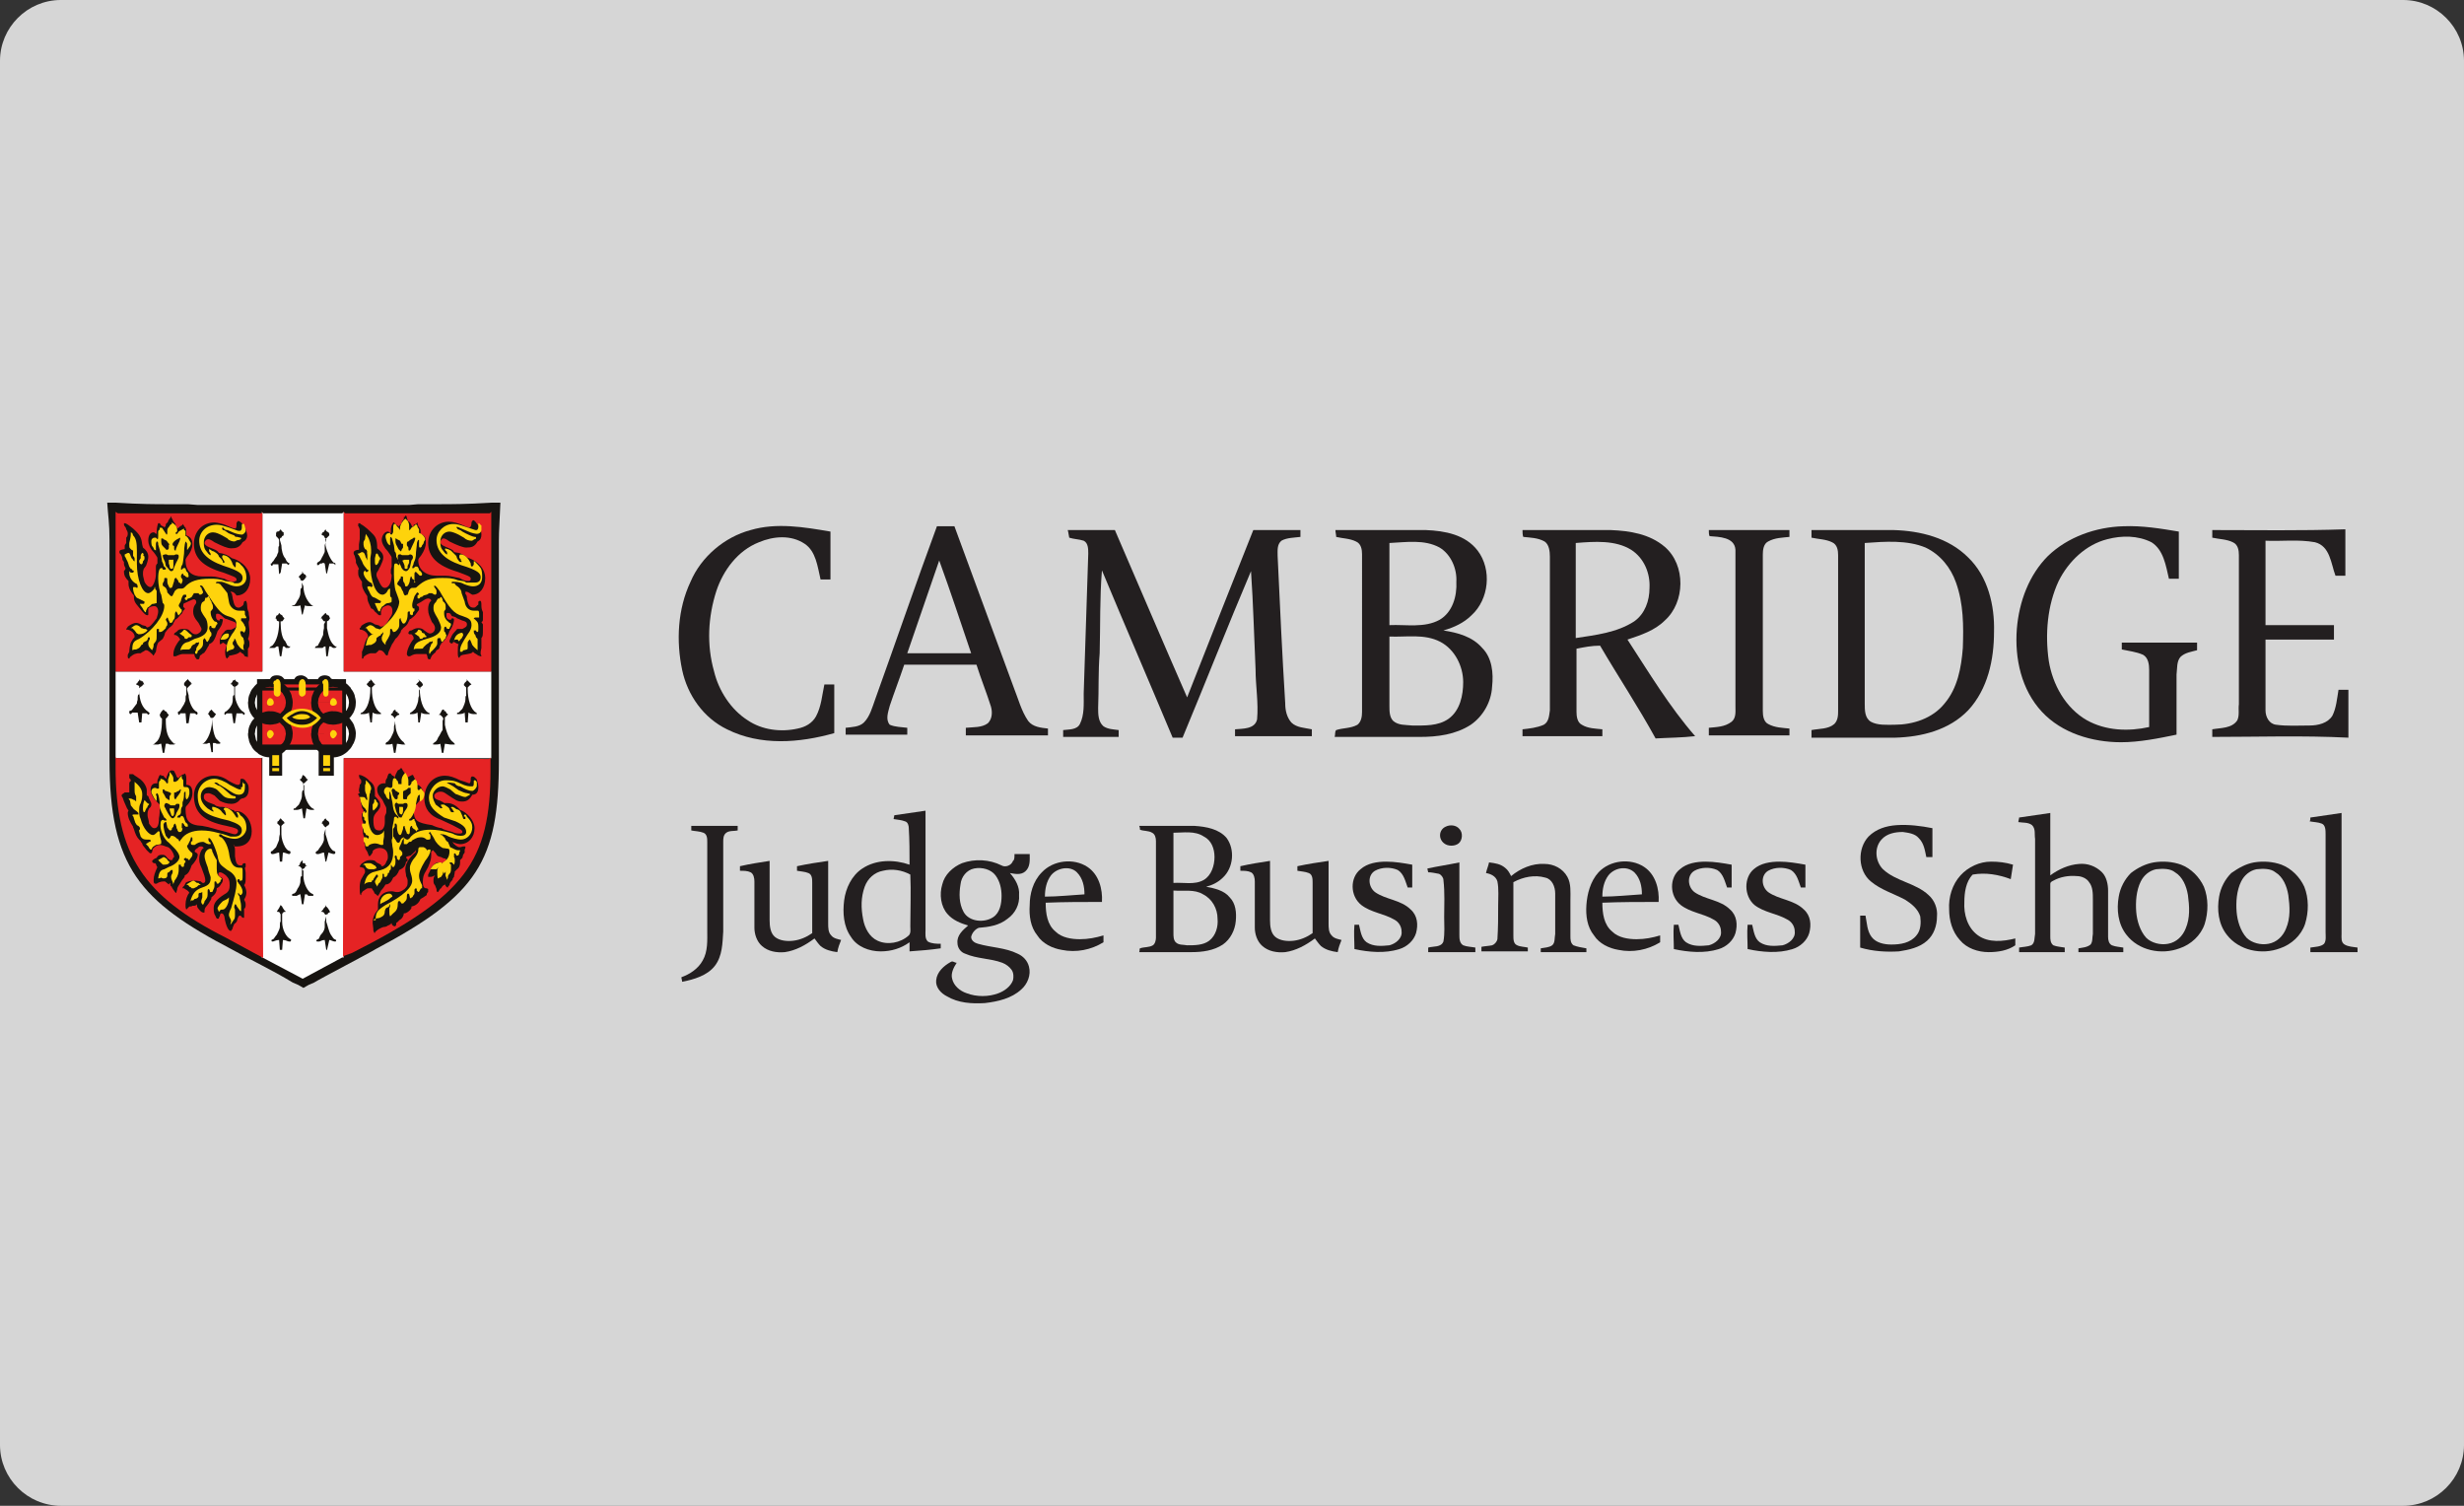 <?xml version="1.0" encoding="utf-8"?>
<!-- Generator: Adobe Illustrator 26.4.0, SVG Export Plug-In . SVG Version: 6.00 Build 0)  -->
<svg version="1.1" xmlns="http://www.w3.org/2000/svg" xmlns:xlink="http://www.w3.org/1999/xlink" x="0px" y="0px"
	 viewBox="0 0 324 198" style="enable-background:new 0 0 324 198;" xml:space="preserve">
<rect x="0" y="0" width="324" height="198" fill="#333333" stroke="none"/>
<style type="text/css">
	.st0{opacity:0.8;fill:#FFFFFF;enable-background:new    ;}
	.st1{fill-rule:evenodd;clip-rule:evenodd;fill:#171411;}
	.st2{fill-rule:evenodd;clip-rule:evenodd;fill:#FEFEFE;}
	.st3{fill-rule:evenodd;clip-rule:evenodd;fill:#E52324;}
	.st4{fill-rule:evenodd;clip-rule:evenodd;fill:#FED30C;}
	.st5{fill:none;stroke:#171411;stroke-width:4.983;stroke-linecap:round;stroke-miterlimit:3.864;}
	.st6{fill:#231F20;}
</style>
<g id="BG_Alpha">
	<path class="st0" d="M316,198H8c-4.4,0-8-3.6-8-8V8c0-4.4,3.6-8,8-8h308c4.4,0,8,3.6,8,8v182C324,194.4,320.4,198,316,198z"/>
</g>
<g id="logo_position_examples">
	<g id="cjbs">
		<g>
			<g>
				<path class="st1" d="M26,66.4h27.8l1.2-0.1h2.9c1.3,0,3.5,0,6.7-0.2h1.2c-0.1,2.6-0.2,3.5-0.2,5v7.7V100
					c0,13.2-2.8,17.7-16.2,24.8c-0.6,0.4-7.5,4-8.1,4.4l-0.7,0.3l-0.7,0.4l-0.7-0.4l-0.7-0.3c-2.8-1.7-5.6-3-7.9-4.3
					c-12.3-6.4-16.2-11-16.2-25V78.7v-3.6v-4c0-2.4-0.2-3.3-0.3-5h1.2c3.1,0.2,5.3,0.2,6.6,0.2h2.8L26,66.4z"/>
			</g>
			<g>
				<polygon class="st2" points="39.8,128.7 45,125.9 45.2,125.9 45.2,125.7 45.2,99.7 45.2,99.6 45.2,99.7 64.4,99.7 64.6,99.7 
					64.6,99.4 64.6,88.5 64.6,88.3 64.4,88.3 45.2,88.3 45.2,88.3 45.2,88.1 45.2,67.6 45.2,67.3 45,67.5 34.6,67.5 34.4,67.3 
					34.5,67.6 34.5,88.1 34.5,88.3 34.4,88.3 15.3,88.3 15.2,88.3 15.2,88.5 15.2,99.6 15.2,99.7 15.3,99.7 34.4,99.7 34.5,99.6 
					34.5,99.8 34.5,125.7 34.4,125.9 34.5,125.9 				"/>
			</g>
			<g>
				<polygon class="st3" points="15.5,67.5 15.2,67.3 15.2,67.6 15.2,88.1 15.2,88.3 15.5,88.3 34.4,88.3 34.5,88.3 34.5,88.1 
					34.5,67.5 34.5,67.3 34.4,67.5 				"/>
			</g>
			<g>
				<polygon class="st3" points="45.4,67.5 45.2,67.3 45.2,67.6 45.2,88.1 45.2,88.3 45.2,88.3 64.4,88.3 64.6,88.3 64.6,88.1 
					64.6,67.5 64.6,67.3 64.4,67.5 				"/>
			</g>
			<g>
				<path class="st3" d="M34.4,99.7H15.3l-0.1-0.2v0.2v1.2c0,11.4,3.6,16.9,14.5,22.4l3.5,1.9l1.3,0.7l0.1,0.1v-0.1L34.4,99.7
					l0.1-0.2L34.4,99.7z"/>
			</g>
			<g>
				<path class="st3" d="M45.2,99.7l-0.1-0.2L45.2,99.7l-0.1,26v0.2l0.1-0.2l1.1-0.4c14.8-7.5,18.2-12,18.2-24.1v-1.4v-0.2l-0.2,0.2
					L45.2,99.7L45.2,99.7z"/>
			</g>
			<g>
				<path class="st1" d="M18.4,89.3c0,0.2,0,0.2,0.2,0.2c0,0.1,0,0.1,0.2,0.1c0,0,0,0.2,0.1,0.2c0,0.2,0,0.2,0.2,0.2
					c-0.3,0-0.3,0-0.3,0l-0.1,0.2l-0.2,0.1l-0.2,0.2v0.2c0,1.4,0.4,2.4,1.2,2.9l0.2,0.2L19.5,94l-0.2-0.2h-0.2h-0.3h-0.1L18.6,95
					h-0.3l-0.2-1.3h-0.2h-0.3h-0.2l-0.2,0.2c-0.2,0-0.2-0.2-0.2-0.2s0,0,0-0.2l0.3-0.1c0.2-0.2,0.3-0.4,0.7-0.9
					c0-0.3,0.1-0.4,0.1-0.5c0-0.4,0-0.7,0.2-0.7v-0.7v-0.2v-0.2l-0.2-0.1L17.9,90v-0.1c0,0,0.2,0,0.2-0.2
					C18.3,89.5,18.3,89.5,18.4,89.3z"/>
			</g>
			<g>
				<path class="st1" d="M24.7,89.3c0.2,0.3,0.2,0.3,0.4,0.4c0,0.2,0,0.2,0.2,0.2L25.1,90l-0.2,0.2l-0.1,0.1l-0.2,0.2v0.2l0.2,0.7
					c0,0.8,0.5,2,1.1,2.2l0.1,0.2L25.9,94l-0.3-0.2h-0.2h-0.2H25l-0.2,1.3h-0.3l-0.1-1.3h-0.2h-0.3h-0.2L23.6,94
					c-0.2,0-0.2-0.2-0.2-0.2s0,0,0-0.2l0.2-0.1c0.2-0.2,0.2-0.3,0.6-0.9c0.1-0.3,0.2-0.4,0.2-0.5c0-0.4,0-0.7,0.1-0.7v-0.7v-0.2
					c0-0.2,0-0.2,0-0.2c-0.1,0-0.1-0.1-0.2-0.1L24.2,90v-0.1c0,0,0,0,0.1-0.2l0.2-0.2C24.5,89.5,24.5,89.5,24.7,89.3
					C24.5,89.5,24.5,89.5,24.7,89.3z"/>
			</g>
			<g>
				<path class="st1" d="M21.5,93.3l0.2,0.2l0.2,0.1l0.1,0.2l0.2,0.2L22,94.3l-0.2,0.2v0.1c0,1.6,0.2,2.4,1.1,3.2h0.2l-0.2,0.1h-0.4
					h-0.2l-0.2-0.1h-0.3L21.6,99h-0.2l-0.2-1.2h-0.1l-0.3,0.1h-0.3h-0.2h-0.2l0.2-0.1l0.2-0.2c0.6-0.4,0.8-1.7,0.8-3v-0.1l-0.2-0.2
					L21,94l0,0C21.2,93.5,21.4,93.4,21.5,93.3z"/>
			</g>
			<g>
				<path class="st1" d="M27.8,93.3c0.2,0.2,0.2,0.3,0.6,0.6l-0.2,0.3L28,94.4h-0.1v0.1c0,1,0.2,2.1,0.5,2.6l0.4,0.4
					c0,0,0,0,0.2,0.2H29l-0.1,0.1h-0.2h-0.2l-0.2-0.1h-0.3L28,98.9h-0.2l-0.2-1.2h-0.2l-0.2,0.1H27h-0.2h-0.2l0.2-0.1l0.2-0.2
					c0.5-0.6,0.9-1.7,0.9-3v-0.1h-0.2l-0.1-0.2l-0.2-0.3h-0.1c0.1,0,0.1-0.2,0.2-0.2c0,0,0-0.2,0.1-0.2L27.8,93.3L27.8,93.3z"/>
			</g>
			<g>
				<path class="st1" d="M30.9,89.3c0.1,0.3,0.1,0.3,0.4,0.4c0,0.2,0,0.2,0.1,0.2L31.3,90l-0.2,0.2l-0.2,0.1v0.2v0.2v0.7
					c0,0.8,0.6,2,1.1,2.2l0.2,0.2c0,0,0,0.2-0.2,0.2l-0.1-0.2h-0.4h-0.2h-0.2l-0.2,1.3h-0.2l-0.2-1.3h-0.1h-0.2h-0.4L29.6,94
					c-0.1,0-0.1-0.2-0.1-0.2s0,0,0.1-0.2l0.2-0.1c0.2-0.2,0.4-0.3,0.7-0.9c0.1-0.3,0.1-0.4,0.1-0.5c0-0.4,0-0.7,0.2-0.7v-0.7v-0.2
					v-0.2l-0.2-0.1C30.5,90,30.5,90,30.5,90s-0.2,0-0.2-0.1c0,0,0.2,0,0.2-0.2c0.1,0,0.1-0.2,0.1-0.2S30.8,89.5,30.9,89.3
					C30.7,89.5,30.9,89.5,30.9,89.3z"/>
			</g>
			<g>
				<path class="st1" d="M48.7,89.3l0.2,0.2l0.1,0.1c0,0.2,0.2,0.2,0.2,0.2c0,0.2,0,0.2,0.2,0.2l-0.2,0.1L49,90.3l-0.1,0.1v0.2
					c0,1.4,0.4,2.7,1.1,3.1c0.1,0,0.1,0.2,0.1,0.2H50h-0.2c-0.2,0-0.5,0-0.8-0.2L48.9,95h-0.2l-0.2-1.3c-0.2,0.2-0.7,0.2-0.8,0.2
					h-0.1c-0.2,0-0.2,0-0.2,0s0-0.2,0.2-0.2c0.7-0.4,1.1-1.7,1.1-3.1v-0.2l-0.2-0.1l-0.2-0.2L48.2,90c0,0,0.1,0,0.1-0.2
					c0,0,0.2,0,0.2-0.2l0.2-0.1V89.3z"/>
			</g>
			<g>
				<path class="st1" d="M55,89.3l0.1,0.2l0.2,0.1l0.2,0.2l0.1,0.2v0.1l-0.2,0.2l-0.2,0.1v0.2c0,1.4,0.4,2.7,1.1,3.1
					c0.2,0,0.2,0.2,0.2,0.2h-0.2h-0.1c-0.2,0-0.6,0-0.8-0.2L55.2,95H55l-0.1-1.3c-0.3,0.2-0.6,0.2-0.8,0.2c-0.2,0-0.2,0-0.2,0
					c0-0.2,0.1-0.2,0.1-0.2c0.2-0.1,0.4-0.3,0.6-0.5c0.2-0.4,0.4-0.9,0.4-1.2c0-0.3,0.1-0.5,0.1-0.5v-0.7l0.2-0.4
					c-0.2,0-0.2,0-0.2,0c-0.2-0.3-0.2-0.3-0.4-0.4l0.2-0.2l0.2-0.2l0.1-0.1L55,89.3z"/>
			</g>
			<g>
				<path class="st1" d="M52,93.3c0,0,0,0,0,0.2c0.1,0,0.1,0,0.1,0.1c0.2,0,0.2,0,0.2,0.2c0.2,0,0.2,0,0.2,0.2h-0.1l-0.2,0.1
					L52,94.3l-0.1,0.2v0.3l0.1,0.5c0,1,0.6,2,1.1,2.3c0,0.2,0.2,0.2,0.2,0.3h-0.2h-0.2c-0.1,0-0.5-0.1-0.7-0.1L52,99h-0.2l-0.2-1.2
					c-0.2,0.1-0.5,0.1-0.8,0.1c-0.1,0-0.1,0-0.1-0.1c0,0,0,0,0.1-0.2c0.2,0,0.4-0.3,0.6-0.6c0.2-0.4,0.4-0.8,0.4-1
					c0-0.4,0-0.7,0.1-0.7v-0.5v-0.3l-0.1-0.2l-0.2-0.2L51.4,94c0-0.2,0.2-0.2,0.2-0.2C51.7,93.4,51.8,93.4,52,93.3z"/>
			</g>
			<g>
				<path class="st1" d="M58.2,93.3c0.2,0,0.2,0,0.2,0.2c0.2,0,0.2,0,0.2,0.1c0,0,0.1,0,0.1,0.2c0,0,0.2,0,0.2,0.2
					c-0.2,0.1-0.2,0.1-0.2,0.1c0,0.2-0.2,0.2-0.2,0.2c0,0.2,0,0.2,0,0.2v0.3v0.5c0.2,1,0.6,2,1.1,2.3c0.2,0.2,0.2,0.2,0.2,0.3h-0.4
					h-0.2c-0.1,0-0.5-0.1-0.7-0.1L58.3,99h-0.2l-0.2-1.2c-0.2,0.1-0.5,0.1-0.7,0.1c-0.2,0-0.3,0-0.3-0.1c0,0,0.2,0,0.2-0.2
					c0.2,0,0.4-0.3,0.5-0.6c0.3-0.4,0.4-0.8,0.6-1c0-0.4,0-0.7,0-0.7v-0.5l0.1-0.3l-0.1-0.2L58,94.1L57.9,94h-0.2
					c0.2-0.2,0.2-0.2,0.2-0.2C58.1,93.4,58.1,93.4,58.2,93.3z"/>
			</g>
			<g>
				<path class="st1" d="M61.3,89.3l0.2,0.2l0.1,0.1l0.2,0.2L62,90l-0.2,0.1l-0.2,0.2l-0.1,0.1v0.2c0,1.4,0.4,2.7,1.1,3.1
					c0.1,0,0.1,0.2,0.1,0.2h-0.1h-0.2c-0.2,0-0.5,0-0.8-0.2L61.5,95h-0.3l-0.1-1.3c-0.2,0.2-0.7,0.2-0.8,0.2c-0.2,0-0.2,0-0.2,0
					c0-0.2,0-0.2,0.2-0.2c0.1-0.1,0.3-0.3,0.5-0.5c0.2-0.4,0.4-0.9,0.4-1.2c0-0.3,0-0.5,0.1-0.5v-0.7v-0.4c-0.1-0.1-0.1-0.1-0.1-0.1
					L61,90.1V90l0.1-0.2l0.2-0.2l0.1-0.1L61.3,89.3z"/>
			</g>
			<g>
				<path class="st1" d="M36.9,107.6c0.2,0.2,0.2,0.3,0.4,0.4c0,0.2,0.2,0.2,0.2,0.2l-0.2,0.1l-0.2,0.2l-0.1,0.1v0.2v0.2v0.7
					c0,0.5,0.2,1.2,0.5,1.7c0.2,0.3,0.4,0.5,0.6,0.5c0.1,0,0.1,0.2,0.1,0.2s0,0.2-0.2,0.2c-0.2,0-0.5-0.2-0.8-0.2l-0.1,1.2h-0.3
					l-0.1-1.2c-0.2,0-0.6,0.2-0.8,0.2h-0.1c-0.2,0-0.2-0.2-0.2-0.2s0-0.2,0.2-0.2c0.1-0.1,0.3-0.3,0.5-0.5c0.2-0.5,0.4-0.9,0.4-1
					c0-0.4,0.1-0.7,0.1-0.7V109v-0.2v-0.2l-0.1-0.1l-0.2-0.2l-0.1-0.1c0.1,0,0.1,0,0.1-0.2c0.2,0,0.2-0.2,0.2-0.2
					S36.8,107.8,36.9,107.6C36.7,107.7,36.9,107.7,36.9,107.6z"/>
			</g>
			<g>
				<path class="st1" d="M42.8,107.6c0.1,0.2,0.2,0.3,0.4,0.4c0.1,0.2,0.1,0.2,0.1,0.2v0.1l-0.1,0.2l-0.2,0.1l-0.2,0.2v0.2v0.7
					c0.2,0.5,0.3,1.2,0.6,1.7c0.2,0.3,0.4,0.5,0.5,0.5c0.2,0,0.2,0.2,0.2,0.2s0,0.2-0.2,0.2s-0.7-0.2-0.7-0.2l-0.3,1.2h-0.1
					l-0.2-1.2c-0.2,0-0.6,0.2-0.7,0.2h-0.2c-0.2,0-0.2-0.2-0.2-0.2s0.1-0.2,0.2-0.2c0.2-0.1,0.2-0.3,0.4-0.5c0.4-0.5,0.5-0.9,0.5-1
					c0-0.4,0-0.7,0-0.7l0.2-0.7v-0.2l-0.2-0.2l-0.2-0.3l-0.2-0.1c0.2,0,0.2,0,0.2-0.2c0.2,0,0.2-0.2,0.2-0.2S42.6,107.8,42.8,107.6
					C42.8,107.7,42.8,107.7,42.8,107.6z"/>
			</g>
			<g>
				<path class="st1" d="M39.8,113.1v0.4h0.3l0.1,0.3l0.2,0.1h-0.2l-0.1,0.1c0,0,0,0.2-0.2,0.2c0,0,0,0.1-0.2,0.1l0.2,0.2v0.7
					c0,1,0.6,2.1,1.1,2.3c0.2,0.1,0.2,0.1,0.2,0.1v0.2H41h-0.2h-0.3c0-0.2-0.2-0.2-0.3-0.2h-0.1l-0.2,1.3h-0.2l-0.2-1.3h-0.1
					l-0.4,0.2h-0.2h-0.2c-0.2,0-0.2,0-0.2-0.2c0,0,0,0,0.2-0.1c0.2,0,0.4-0.3,0.5-0.6c0.3-0.4,0.4-0.8,0.4-1c0-0.4,0-0.7,0.2-0.7
					v-0.7v-0.2v-0.1l-0.2-0.2l-0.1-0.1h-0.2l0.2-0.2l0.1-0.3L39.8,113.1L39.8,113.1z"/>
			</g>
			<g>
				<path class="st1" d="M36.9,119l0.2,0.2l0.1,0.2l0.2,0.3l0.2,0.2h-0.2l-0.2,0.1l-0.1,0.2v0.1v0.2v0.7c0,1,0.5,2,1.1,2.3
					c0.1,0.1,0.1,0.1,0.1,0.1l-0.1,0.2H38c-0.2,0-0.4-0.2-0.8-0.2l-0.1,1.3h-0.3l-0.1-1.3c-0.4,0-0.7,0.2-0.8,0.2
					c-0.2,0-0.2,0-0.2-0.2c0,0,0,0,0.2-0.1c0.1,0,0.3-0.4,0.5-0.6c0.2-0.4,0.4-0.8,0.4-1c0-0.4,0-0.7,0.1-0.7v-0.7v-0.2v-0.1
					c-0.1,0-0.1-0.2-0.1-0.2l-0.2-0.1h-0.2l0.1-0.2l0.2-0.3l0.1-0.2L36.9,119z"/>
			</g>
			<g>
				<path class="st1" d="M42.8,119l0.1,0.2l0.2,0.2l0.2,0.3l0.1,0.2l-0.1,0.1c-0.2,0-0.2,0.2-0.2,0.2c-0.2,0-0.2,0.1-0.2,0.1v0.2
					v0.7c0.2,0.5,0.3,1.2,0.6,1.7c0.2,0.3,0.4,0.6,0.5,0.6c0.2,0.1,0.2,0.1,0.2,0.1c0,0.2,0,0.2-0.2,0.2c-0.2,0-0.5-0.2-0.7-0.2
					l-0.3,1.3h-0.1l-0.2-1.3c-0.4,0-0.6,0.2-0.7,0.2h-0.2c-0.2,0-0.2,0-0.2-0.2c0,0,0.1,0,0.2-0.1c0.2,0,0.2-0.4,0.4-0.6
					c0.4-0.4,0.5-0.8,0.5-1c0-0.4,0-0.7,0-0.7l0.2-0.7v-0.2l-0.2-0.1l-0.1-0.2l-0.2-0.1h-0.2l0.2-0.2l0.2-0.3l0.2-0.2V119z"/>
			</g>
			<g>
				<path class="st1" d="M39.8,101.9L40,102l0.2,0.2l0.1,0.2l0.2,0.1l-0.2,0.2l-0.1,0.1c0,0,0,0-0.2,0.2c0,0,0,0-0.2,0l0.2,0.3v0.6
					c0,1,0.6,2.1,1.1,2.4c0,0,0.2,0,0.2,0.2c0,0-0.2,0-0.3,0c-0.1,0-0.3,0-0.7-0.2l-0.2,1.3h-0.2l-0.2-1.3c-0.4,0.2-0.7,0.2-0.7,0.2
					h-0.2c-0.2,0-0.2,0-0.2,0c0-0.2,0-0.2,0.2-0.2l0.5-0.5c0.3-0.6,0.4-0.9,0.4-1.2s0-0.7,0.2-0.7v-0.6V103l-0.2-0.2l-0.1-0.1
					l-0.2-0.2l0.2-0.1l0.1-0.2L39.8,101.9L39.8,101.9z"/>
			</g>
			<g>
				<path class="st1" d="M36.9,69.6C36.9,69.7,36.9,69.7,36.9,69.6c0.2,0.3,0.2,0.3,0.2,0.3c0.1,0,0.1,0.1,0.2,0.1
					c0,0.2,0,0.2,0,0.2v0.2l-0.2,0.1L37,70.7c0,0-0.2,0-0.2,0.2V71l0.2,0.7c0,0.6,0.2,1.4,0.5,1.7l0.2,0.4l0.2,0.2l0.2,0.1l-0.2,0.2
					l-0.2-0.2h-0.2h-0.2h-0.2l-0.2,1.2l-0.2,0.2l-0.1-1.3h-0.2h-0.3h-0.2l-0.1,0.2c-0.2,0-0.2-0.2-0.2-0.2s0,0,0-0.1
					c0,0,0.2,0,0.2-0.2c0.2-0.1,0.2-0.3,0.6-0.8c0.1-0.4,0.2-0.4,0.2-0.6c0-0.4,0-0.7,0.1-0.7v-0.7V71l-0.1-0.2l-0.2-0.2l-0.1-0.1
					v-0.4c0,0,0,0,0.1-0.2C36.6,69.9,36.7,69.9,36.9,69.6z"/>
			</g>
			<g>
				<path class="st1" d="M42.8,69.6c0.1,0.3,0.2,0.3,0.4,0.4c0.1,0.2,0.1,0.2,0.1,0.2v0.2l-0.1,0.1L43,70.7l-0.2,0.2V71v0.7
					c0.2,0.9,0.7,2,1.1,2.3c0.2,0,0.2,0.1,0.2,0.1v0.2l-0.2-0.2h-0.2h-0.3h-0.1L43,75.4h-0.1l-0.2-1.3L42.5,74l-0.2,0.1h-0.2
					l-0.2,0.2h-0.2v-0.2c0,0,0,0,0-0.1l0.3-0.2c0.2-0.1,0.2-0.3,0.5-0.8c0.2-0.4,0.2-0.4,0.2-0.6c0-0.4,0-0.7,0-0.7l0.2-0.7v-0.1
					l-0.2-0.2l-0.1-0.2c0-0.1-0.2-0.1-0.2-0.1s0,0-0.2-0.2c0.2,0,0.2,0,0.2-0.2c0.2,0,0.2-0.1,0.2-0.1S42.6,69.9,42.8,69.6
					C42.8,69.7,42.8,69.7,42.8,69.6z"/>
			</g>
			<g>
				<path class="st1" d="M39.8,75.1v0.2l0.2,0.2c0.2,0.1,0.2,0.1,0.2,0.1c0,0.2,0,0.2,0.2,0.2l-0.2,0.1l-0.1,0.2l-0.2,0.2l-0.2,0.1
					v0.2l0.2,0.5c0,1.1,0.6,2.1,1.1,2.5l0.2,0.1H41h-0.2c-0.2,0-0.6,0-0.7-0.1l-0.3,1.2h-0.1l-0.2-1.2c-0.2,0.1-0.7,0.1-0.9,0.1
					c-0.2,0-0.2,0-0.2,0s0-0.1,0.2-0.1c0.2,0,0.4-0.4,0.5-0.6c0.3-0.4,0.4-0.8,0.4-1c0-0.4,0-0.7,0.2-0.7v-0.7v-0.2
					c0-0.1,0-0.1-0.2-0.1c0-0.2,0-0.2,0-0.2l-0.2-0.2v-0.1l0.2-0.2l0.1-0.1l0.2-0.2C39.7,75.3,39.7,75.3,39.8,75.1z"/>
			</g>
			<g>
				<path class="st1" d="M36.7,80.6l0.2,0.2l0.2,0.1l0.1,0.2l0.2,0.2l-0.2,0.3l-0.1,0.1h-0.2v0.2c0,1,0.2,2.1,0.6,2.4l0.3,0.6
					c0,0,0,0,0.2,0.1h0.2L38,85.2h-0.2h-0.2L37.4,85h-0.2L37,86.3h-0.2L36.6,85h-0.2l-0.3,0.2h-0.2h-0.2h-0.3l0.2-0.2l0.2-0.1
					c0.6-0.6,0.9-1.8,0.9-3v-0.2h-0.1l-0.2-0.1c0-0.2-0.1-0.2-0.1-0.3c0,0,0,0-0.2,0c0.2,0,0.2-0.2,0.2-0.2s0-0.2,0.2-0.2l0.1-0.1
					L36.7,80.6L36.7,80.6z"/>
			</g>
			<g>
				<path class="st1" d="M42.8,80.6c0.1,0,0.1,0.2,0.1,0.2c0.2,0,0.2,0.1,0.2,0.1s0.2,0,0.2,0.2l0.1,0.2l-0.2,0.3L43,81.7v0.4v0.5
					c0.2,1,0.4,1.9,1.1,2.4h0.2l-0.2,0.2H44h-0.2L43.5,85h-0.2l-0.2,1.3h-0.2L42.8,85c-0.3,0-0.3,0.2-0.4,0.2H42h-0.2h-0.4l0.1-0.2
					l0.3-0.1c0.1-0.3,0.2-0.3,0.5-1c0.2-0.4,0.2-0.4,0.2-0.6c0-0.3,0.1-0.7,0.1-0.7v-0.5l0.2-0.4h-0.2l-0.1-0.1l-0.2-0.3h-0.2
					c0.2,0,0.2-0.2,0.2-0.2L42.8,80.6z"/>
			</g>
			<g>
				<path class="st1" d="M30.3,77.8l0.2,0.3c0,0.2,0.1,0.4,0.1,0.6c0.2,1,0.4,1.2,0.8,1.2c0.2,0,0.6-0.3,0.6-0.4l0.1-0.4l0.2-0.1
					c0.1,0,0.2,0.3,0.2,0.7c0,0.1,0,0.4,0.2,0.8c0,0.4,0.1,0.6,0.1,0.8c0,0.3-0.1,0.4-0.1,0.5c0,0.4,0.1,0.9,0.1,1.2
					c0,0.4-0.1,0.9-0.2,1c0.2,0.3,0.2,0.4,0.2,0.7c0,0.2,0,0.4-0.2,0.6c0,0.4,0,0.5,0,0.5c0,0.2,0,0.3,0,0.3v0.3l-0.4-0.1L32,86
					c-0.2-0.1-0.2-0.1-0.4-0.3c-0.4,0.3-0.4,0.3-1.3,0.5c-0.2,0-0.2,0-0.2,0.2c-0.2,0-0.2,0.2-0.2,0.2c-0.2,0-0.3-0.4-0.3-0.9
					c0-0.3,0.2-0.7,0.2-0.9c-0.2-0.1-0.4-0.3-0.5-0.3c0,0-0.2,0.2-0.3,0.2h-0.1v-0.2v-0.4l0.2-0.4c0-0.2,0.2-0.4,0.4-0.6
					c0.1-0.2,0.2-0.2,0.4-0.3h0.5c0.4-0.2,0.7-0.3,0.7-0.6c0-0.3-0.2-0.4-0.5-0.5l-0.8-0.3c-0.2,0-0.4-0.2-0.5-0.3
					c-0.4-0.4-0.6-0.4-0.7-0.4c-0.2,0-0.2,0-0.2,0.4c0,0.3,0.2,0.5,0.4,0.5c0.1,0,0.1,0,0.1-0.2h0.3c0,0,0.1,0,0.1,0.2L29.2,82
					c0,0.1-0.2,0.5-0.6,1l-0.1,0.3c-0.2,0.6-0.4,1.1-0.8,1.3c-0.2,0.1-0.2,0.1-0.2,0.1s0,0.2-0.2,0.4c0,0.1-0.2,0.3-0.2,0.4
					c-0.2,0.2-0.2,0.4-0.4,0.4c-0.2,0.2-0.4,0.3-0.4,0.3l-0.1,0.4c0,0.1-0.2,0.1-0.2,0.1c-0.2,0-0.2-0.1-0.4-0.4
					c0-0.3-0.1-0.3-0.2-0.3h-0.2h-0.8H24c-0.2,0-0.7,0.2-0.9,0.3h-0.2c0,0-0.1,0-0.1-0.1c0,0,0,0,0-0.2c0-0.3,0.1-0.8,0.5-1.4
					c0.2-0.3,0.2-0.3,0.4-0.5c-0.2-0.3-0.2-0.4-0.6-0.6h-0.2v-0.1c0-0.2,0.2-0.2,0.4-0.4c0.2-0.3,0.7-0.3,0.8-0.3
					c0.3,0,0.7,0,0.9,0.3c0.4,0.4,0.5,0.4,0.8,0.4c0.2,0,0.7-0.3,0.7-0.7c0-0.1-0.2-0.4-0.4-0.8c-0.6-0.7-0.7-1.1-0.7-1.5
					c0-0.3,0.1-0.7,0.2-0.8l0.2-0.3v-0.2c0-0.2-0.2-0.3-0.3-0.3c-0.2,0-0.7,0.3-1.2,0.5c-0.2,0-0.2,0.3-0.2,0.3c0,0.2,0,0.2,0,0.2
					l0.2,0.2c0,0,0,0,0,0.1c0,0,0,0-0.2,0.2l-0.2,0.4c-0.2,0.1-0.4,0.5-0.7,0.7C23,81.5,23,81.5,23,81.5s0,0.2-0.2,0.4
					c0,0.3-0.4,0.5-0.7,0.8c-0.1,0.2-0.2,0.2-0.2,0.2s0,0.1-0.2,0.3c0,0.2-0.1,0.3-0.1,0.4c-0.1,0.2-0.2,0.4-0.2,0.4l-0.6,0.5
					c-0.1,0.2-0.2,0.4-0.3,1.2c-0.2,0.3-0.3,0.5-0.3,0.5c-0.1,0-0.1,0-0.1-0.1c-0.4-0.4-0.7-0.6-0.8-0.6h-0.2
					c-0.2,0.2-0.4,0.2-0.6,0.4h-0.4c-0.6,0.1-0.7,0.3-1,0.5C17,86.6,17,86.6,17,86.6c-0.2,0-0.2-0.2-0.2-0.2v-0.3l0.2-0.4
					c0-0.4,0.1-0.9,0.2-1.2l0.3-0.5c0.2-0.2,0.2-0.2,0.2-0.3c0-0.4-0.4-0.8-0.9-0.9c-0.2,0-0.2,0-0.2,0c0-0.2,0.2-0.3,0.2-0.4
					c0.4-0.3,0.8-0.5,1.1-0.5c0.2,0,0.5,0.1,0.8,0.3l0.4,0.1c0.1,0,0.2,0.2,0.2,0.2c0.4,0,0.7-0.4,1.3-1.2c0.1-0.4,0.2-0.6,0.2-0.9
					c0-0.4-0.2-0.7-0.5-0.7s-0.6,0.1-0.8,0.3c0,0.1,0,0.3,0,0.4v0.2v0.2c0,0.1-0.1,0.1-0.1,0.1c-0.2,0-0.4-0.1-1.1-1
					c-0.6-0.7-0.7-0.9-0.7-1.6c-0.6-0.7-0.7-1.2-0.7-1.5v-0.4c-0.4-0.4-0.6-0.7-0.6-1.3c0-0.1,0.2-0.1,0.2-0.4
					c-0.2-0.4-0.2-0.4-0.2-0.8l-0.2-0.3c0-0.3-0.1-0.5-0.2-0.7c-0.2-0.1-0.2-0.3-0.2-0.3c0-0.3,0.2-0.3,0.7-0.4v-0.4
					c0-0.1,0-0.1,0.2-0.4v-0.7c0.2-0.2,0.2-0.4,0.2-0.6c0,0,0-0.2-0.2-0.5c0-0.2-0.2-0.4-0.2-0.4c-0.1-0.1-0.1-0.3-0.1-0.3
					c0-0.1,0-0.1,0.1-0.1c0.2,0,0.6,0.3,1.1,0.7c0.9,0.8,1.1,1.2,1.2,2.1c0,0.1,0.1,0.3,0.1,0.4c0.4,0.3,0.7,0.7,0.7,1.2
					c0,0.3-0.1,0.7-0.3,1.2l-0.3,0.4c-0.1,0.3-0.1,0.4-0.1,0.7s0.1,0.5,0.2,1c0.2,0.4,0.5,0.7,0.8,0.7c0.3,0,0.7-0.9,0.7-1.7v-0.2
					v-0.3v-0.5c0-0.3,0.2-0.4,0.2-0.4v-0.4v-0.3c0-0.2-0.2-0.3-0.2-0.4l-0.3-0.4c-0.5-0.5-0.7-1.1-0.7-1.5c0-0.6,0.2-1.1,0.7-1.1
					c0.2,0,0.2,0.2,0.4,0.2v-0.2c0-0.7,0.2-1.2,0.2-1.2H21l0.2,0.3l0.4,0.2v0.1c0-0.1,0.2-0.1,0.2-0.4c0-0.2,0.2-0.2,0.3-0.4
					c0-0.2,0.1-0.2,0.1-0.2c0-0.1,0-0.1,0.2-0.3c0,0,0-0.2,0.1-0.2c0,0,0,0.2,0.2,0.4c0,0.1,0,0.1,0.2,0.4c0.2,0.2,0.2,0.2,0.2,0.4
					c0,0,0,0.1,0.2,0.3c0,0.1,0,0.1,0,0.1c0.2-0.1,0.2-0.1,0.4-0.3l0.2-0.1l0.2-0.2c0,0,0,0.2,0.1,0.2c0,0.1,0,0.1,0.2,0.3
					c0.1,0.3,0.1,0.4,0.1,0.5v0.3v0.2c0.6,0.2,0.8,0.6,0.8,1.2c0,0.4-0.2,1-0.7,1.6c-0.2,0.3-0.2,0.4-0.2,0.5c0,1.4,0.8,2.1,2.2,2.1
					h1.2c0.7,0,1.1,0.2,1.7,0.3c0.7,0.4,1,0.4,1.2,0.4s0.2,0,0.2-0.1c0.2,0,0.2,0,0.2-0.2c0-0.3-0.4-0.4-1.7-0.9
					c-2.8-0.8-3.9-2-3.9-3.8c0-1.6,1.1-2.8,2.7-2.8c0.3,0,1.2,0.2,1.6,0.4l0.7,0.3c0.1,0,0.2,0.1,0.4,0.1c0.2,0,0.2-0.3,0.2-0.7
					c0-0.1,0.2-0.3,0.2-0.3c0.2,0,0.6,0.3,0.8,0.7c0.2,0.3,0.4,0.9,0.4,1.2c0,0.4-0.2,0.7-0.6,0.9c-0.4,0.7-0.9,0.8-1.5,0.8
					c-0.5,0-1.2-0.3-2.2-0.8c-0.4-0.3-0.7-0.4-0.8-0.4c-0.3,0-0.5,0.3-0.5,0.5c0,0.2,0.2,0.4,0.7,0.6c0.7,0.3,0.9,0.3,1.2,0.7
					c0.7,0.1,1.2,0.3,1.7,0.7c1.5,0.4,2.4,1.6,2.4,2.7c0,1.3-0.7,2.2-1.8,2.2C30.9,78,30.7,77.8,30.3,77.8z"/>
			</g>
			<g>
				<path class="st1" d="M61.2,77.8v0.3c0.2,0.2,0.2,0.4,0.2,0.6c0.2,1,0.4,1.2,0.9,1.2c0.3,0,0.4-0.3,0.6-0.4v-0.4
					c0.1,0,0.1-0.1,0.2-0.1c0.2,0,0.2,0.3,0.2,0.7c0,0.1,0,0.4,0.2,0.8v0.9c0,0.2,0,0.3-0.2,0.4l0.2,0.3v0.6c0,0.8,0,1-0.2,1.2v0.7
					v0.6l-0.1,0.5v0.3c0.1,0.2,0.1,0.2,0.1,0.3c0,0,0,0-0.1,0l-0.3-0.1l-0.3-0.2c-0.2-0.1-0.2-0.1-0.4-0.3C62,85.9,62,85.9,61.5,86
					c-0.6,0.1-0.8,0.1-1,0.3l-0.1,0.2c-0.2,0-0.2-0.4-0.2-0.7c0-0.6,0-0.9,0.1-1.1c-0.4-0.1-0.5-0.3-0.7-0.3c0,0,0,0-0.1,0.2h-0.2
					l-0.2-0.2c0-0.3,0.2-0.5,0.3-0.8c0.2-0.4,0.7-0.8,0.7-0.9h0.7c0.4-0.2,0.6-0.3,0.6-0.6c0-0.3-0.2-0.4-0.6-0.5l-0.7-0.3
					c-0.2-0.2-0.4-0.2-0.7-0.3c-0.1-0.2-0.2-0.4-0.4-0.4c0,0,0,0-0.1,0c-0.2,0-0.2,0-0.2,0.4c0,0.3,0.2,0.5,0.5,0.5
					c0,0,0.2,0,0.2-0.2c0.1,0,0.1,0,0.1,0c0.2,0,0.2,0.2,0.2,0.2c0,0.3-0.2,0.9-0.4,1.2L59.1,83L59,83.3c-0.2,0.4-0.6,1.1-1,1.3
					C58,84.7,58,84.7,58,84.7s-0.2,0.2-0.2,0.4c0,0.1-0.1,0.3-0.4,0.4c-0.1,0.2-0.2,0.4-0.3,0.4c-0.2,0.2-0.3,0.3-0.3,0.3l-0.2,0.4
					c0,0.1,0,0.1-0.1,0.1c-0.2,0-0.3-0.1-0.3-0.4C56.1,86,56.1,86,56,86h-0.2h-0.4h-0.6c-0.4,0-0.7,0.2-0.9,0.3h-0.2
					c0,0-0.2-0.1-0.2-0.3c0-0.5,0.4-1.4,0.9-2c0-0.3-0.1-0.4-0.3-0.6c-0.2,0-0.3,0-0.3,0l-0.1-0.1c0-0.2,0.1-0.4,0.4-0.4
					c0.5-0.3,0.7-0.3,0.9-0.3c0.2,0,0.5,0,0.8,0.3c0.5,0.4,0.7,0.4,0.7,0.4c0.4,0,0.7-0.3,0.7-0.7c0-0.1,0-0.4-0.4-0.8
					c-0.3-0.7-0.5-1.1-0.5-1.6c0-0.3,0-0.6,0.2-1c0.2-0.2,0.2-0.2,0.2-0.2c0-0.2-0.2-0.3-0.4-0.3s-0.4,0.1-0.7,0.3
					c-0.4,0.3-0.8,0.4-0.8,0.5c0,0.2,0.2,0.2,0.2,0.2l0.1,0.2c0,0,0,0,0,0.1c0,0,0,0,0,0.2c0,0-0.1,0.1-0.3,0.4s-0.4,0.5-0.7,0.7
					c0,0.1-0.2,0.1-0.2,0.1l-0.2,0.4c-0.1,0.3-0.3,0.5-0.7,0.8c-0.1,0.2-0.2,0.2-0.2,0.2c0,0.1-0.1,0.1-0.1,0.3
					c-0.2,0.3-0.4,0.7-0.7,0.9l-0.3,0.5c-0.2,0.2-0.3,0.6-0.6,1.2c-0.1,0.4-0.1,0.5-0.2,0.5c0,0,0,0-0.2-0.1
					c-0.2-0.4-0.5-0.6-0.7-0.6h-0.2c-0.1,0.2-0.2,0.2-0.4,0.4h-0.7c-0.4,0.1-0.7,0.3-0.9,0.5c0,0.2,0,0.2-0.2,0.2v-0.2v-0.3
					c0,0,0-0.2,0-0.4c0.2-0.4,0.3-0.9,0.4-1.2l0.2-0.5c0,0,0.2-0.2,0.2-0.3c0-0.4-0.4-0.8-0.9-0.9c-0.2,0-0.2,0-0.2-0.2
					c0,0,0.2-0.1,0.2-0.3c0.4-0.3,0.8-0.5,1.1-0.5c0.2,0,0.4,0.1,0.7,0.3l0.4,0.1c0.2,0,0.2,0.2,0.4,0.2c0.4,0,0.8-0.4,1.2-1.2
					c0.3-0.4,0.3-0.6,0.3-0.9c0-0.4-0.2-0.7-0.6-0.7c-0.1,0-0.4,0.1-0.7,0.3c-0.1,0.2-0.2,0.4-0.2,0.5v0.2v0.2c0,0.1,0,0.1-0.2,0.1
					c-0.1,0-0.2-0.1-0.5-0.4c-0.2-0.1-0.2-0.4-0.6-0.5c-0.3-0.7-0.5-0.9-0.5-1.6c-0.5-0.7-0.7-1.2-0.7-1.5v-0.4
					c-0.4-0.6-0.5-0.7-0.5-1.2c0-0.3,0-0.4,0.1-0.5c-0.2-0.4-0.2-0.4-0.4-0.8v-0.3c-0.1-0.3-0.1-0.5-0.2-0.7
					c-0.1-0.1-0.1-0.3-0.1-0.3c0-0.2,0.1-0.3,0.5-0.4h0.2V72v-0.4l0.1-0.7v-0.8v-0.5c-0.1-0.2-0.1-0.4-0.2-0.4c0-0.1,0-0.3,0-0.3
					s0-0.1,0.2-0.1c0,0,0.1,0,0.1,0.1c0.6,0.3,1.2,0.9,1.6,1.3c0.4,0.4,0.6,0.8,0.6,1.9c0.5,0.4,0.8,0.7,0.8,1.2
					c0,0.4-0.2,0.7-0.4,1.2c-0.2,0.3-0.2,0.4-0.2,0.4c-0.2,0.3-0.3,0.4-0.3,0.7s0.2,0.5,0.4,1c0.2,0.4,0.4,0.7,0.7,0.7
					c0.6,0,0.9-0.9,0.9-1.7l-0.1-0.2v-0.5l0.1-0.4v-0.4v-0.4v-0.3c0-0.2,0-0.2-0.5-0.9c-0.5-0.5-0.8-1.1-0.8-1.5
					c0-0.6,0.4-1.1,0.8-1.1c0.2,0,0.2,0.2,0.4,0.2v-0.3v-0.3l0.1-0.4c0.2-0.4,0.2-0.4,0.3-0.4l0.3,0.3l0.3,0.2l0.1,0.1
					c0-0.1,0-0.3,0.3-0.4c0-0.2,0.1-0.4,0.1-0.4l0.2-0.2V68c0.2,0,0.2-0.2,0.2-0.2c0.2,0,0.2,0.2,0.2,0.4c0.1,0.1,0.1,0.1,0.1,0.3
					l0.2,0.1c0.2,0.2,0.3,0.4,0.4,0.7c0.2-0.1,0.2-0.1,0.2-0.3l0.3-0.1c0.1,0,0.1-0.2,0.2-0.2v0.2c0,0.1,0.1,0.1,0.1,0.3
					c0.3,0.4,0.3,0.4,0.3,0.7v0.3c0.5,0.2,0.7,0.4,0.7,1.2c0,0.4-0.2,1-0.6,1.6c-0.2,0.3-0.4,0.4-0.4,0.7c0,1.2,1,2,2.4,2h1.1
					c0.8,0,1.2,0.2,1.9,0.3c0.7,0.4,0.9,0.4,1.2,0.4c0.2,0,0.3-0.1,0.3-0.3c0-0.3-0.4-0.4-1.7-0.9c-2.7-0.8-3.9-2-3.9-3.8
					c0-1.6,1.2-2.8,2.7-2.8c0.6,0,1.2,0.2,1.7,0.4l0.7,0.3c0.2,0,0.2,0.1,0.2,0.1c0.3,0,0.4-0.3,0.4-0.7c0-0.1,0.2-0.3,0.2-0.3
					c0.2,0,0.4,0.3,0.7,0.7c0.3,0.3,0.4,0.9,0.4,1.2c0,0.4-0.1,0.7-0.5,0.9c-0.4,0.7-0.8,0.8-1.5,0.8c-0.4,0-1.2-0.3-2.2-0.8
					c-0.4-0.3-0.6-0.4-0.8-0.4c-0.2,0-0.4,0.3-0.4,0.5c0,0.2,0.2,0.4,0.7,0.6c0.7,0.3,1,0.4,1.1,0.7c0.9,0.1,1.2,0.3,1.7,0.7
					c1.6,0.5,2.4,1.6,2.4,2.7c0,1.3-0.7,2.2-1.7,2.2C61.7,78,61.6,77.8,61.2,77.8z"/>
			</g>
			<g>
				<path class="st1" d="M30.7,111c0.2,0.4,0.2,0.6,0.2,0.9v0.7c0.1,0.7,0.2,1.2,0.7,1.2c0.2,0,0.3,0,0.3-0.2l0.2-0.1
					c0.1,0,0.2,0,0.2,0.1v0.4c-0.2,0.1,0,0.4,0,0.8v0.7c0,0.4,0,0.6-0.2,0.9c0.2,0.3,0.3,0.7,0.3,1c0,0.4-0.2,0.7-0.3,0.9
					c0.2,0.4,0.2,0.4,0.2,0.7c0,0.1,0,0.4-0.2,0.5v0.9v0.2c0,0,0,0.1-0.1,0.1l-0.2-0.1c-0.1-0.2-0.2-0.2-0.2-0.2
					c-0.2,0-0.2,0-0.4,0.5c0,0.2-0.1,0.4-0.4,0.6c-0.1,0.3-0.2,0.4-0.2,0.5c0,0.2-0.2,0.3-0.2,0.4h-0.1c-0.2,0-0.6-0.5-0.8-1.9
					c-0.1-0.3-0.2-0.4-0.4-0.4c-0.1,0-0.2,0.2-0.2,0.4l-0.1,0.1c0,0.2,0,0.2-0.2,0.2s-0.2-0.3-0.4-0.6c-0.1-0.3-0.1-0.5-0.1-0.8
					c0-0.6,0.3-1.1,1.4-1.8c0.6-0.3,0.7-0.7,0.7-1.2c0-0.6-0.1-0.9-0.5-1.3c-0.4-0.3-0.6-0.4-0.8-0.4c-0.1,0-0.2,0.1-0.2,0.3
					c0,0.1,0.2,0.3,0.4,0.4c0.1,0,0.2,0.1,0.2,0.3c0,0,0,0.3-0.2,0.5c-0.2,0.3-0.2,0.4-0.6,0.6c0,0.5-0.2,0.8-0.7,1.2
					c0,0.4-0.2,0.4-0.3,0.7l-0.3,0.4c-0.2,0.2-0.3,0.4-0.3,0.6c0,0.3,0,0.3-0.1,0.3c-0.2,0-0.4-0.1-0.7-0.5
					c-0.2-0.2-0.2-0.4-0.2-0.6c-0.2,0.2-0.2,0.2-0.6,0.2c-0.1,0.1-0.2,0.1-0.4,0.1c-0.2,0.2-0.4,0.4-0.4,0.4s-0.1-0.2-0.1-0.4v-0.3
					c0-0.5,0.2-1.2,0.5-1.5c-0.2-0.4-0.5-0.4-0.7-0.6c-0.2,0-0.2,0-0.2,0s0-0.2,0.2-0.3c0.1-0.2,0.2-0.3,0.2-0.4
					c0.2-0.2,0.7-0.3,1.1-0.3c0.1,0,0.5,0,0.9,0.1c0.2,0.2,0.2,0.2,0.4,0.2c0.1,0,0.2-0.2,0.2-0.3c0-0.4-0.2-0.9-0.5-1.7
					c-0.3-0.6-0.3-0.9-0.3-1.2c0-0.6,0.3-1.3,0.6-1.4c-0.2-0.2-0.2-0.2-0.4-0.2c-0.2,0-0.2,0-0.4,0.2c-0.2,0.1-0.4,0.3-0.4,0.4
					c0,0,0,0.2,0.2,0.2c0.2,0.2,0.2,0.2,0.2,0.3c0,0.4-0.4,1-0.8,1.4c-0.2,0.6-0.4,1.1-0.9,1.3c0,0.3-0.2,0.4-0.4,0.7
					c-0.4,0.7-0.6,0.8-0.6,1.2c-0.1,0.2-0.1,0.4-0.1,0.4c-0.2,0-0.2-0.2-0.4-0.4c-0.2-0.3-0.2-0.3-0.2-0.4c-0.2-0.1-0.2-0.1-0.2-0.5
					c-0.1,0-0.2,0.2-0.2,0.2l-0.5-0.4h-0.2c-0.4,0-0.8,0.2-0.9,0.3c-0.2,0-0.2,0-0.2,0c-0.1,0-0.2-0.1-0.2-0.4
					c0-0.7,0.2-1.1,0.5-1.8c-0.1,0-0.1-0.2-0.2-0.4l-0.1-0.1h-0.2c-0.2-0.2-0.2-0.2-0.2-0.2c0-0.2,0.3-0.4,0.6-0.5
					c0.2-0.4,0.5-0.4,0.7-0.4c0.3,0,0.4,0,0.7,0.4c0.2,0.2,0.3,0.3,0.5,0.3s0.2-0.1,0.2-0.1c0-0.2,0.2-0.3,0.2-0.3
					c0-0.4-0.4-1.1-0.8-1.3c-0.4-0.1-0.7-0.3-1.1-0.3s-0.7,0.3-0.9,0.5L20,112c0,0.2-0.2,0.2-0.2,0.2c-0.1,0-0.1,0-0.5-0.4l-0.4-0.5
					c-0.2-0.2-0.2-0.4-0.2-0.4c-0.2-0.2-0.2-0.3-0.2-0.3s0,0-0.2-0.2c-0.3-0.3-0.5-0.7-0.7-1.4c-0.1-0.2-0.1-0.2-0.1-0.3
					c-0.4-0.6-0.7-1.2-0.7-1.8c0-0.1,0-0.1,0.1-0.3c-0.2-0.3-0.2-0.3-0.5-1c-0.2-0.4-0.2-0.7-0.4-0.9c0-0.1,0-0.1,0-0.1
					c0-0.2,0.2-0.2,0.4-0.4c0.2,0,0.2,0,0.2,0H17v-0.4V103c0-0.2,0.2-0.3,0.2-0.3c0-0.2,0-0.2-0.2-0.4c0-0.2,0-0.2,0-0.2v-0.3h0.5
					c0.2,0.2,0.6,0.4,0.7,0.5c0.7,0.4,1.1,1.2,1.1,1.6v0.2c0,0.1,0,0.3,0,0.3c0,0.2,0,0.2,0.2,0.3l0.1,0.3c0.2,0.4,0.3,0.6,0.3,0.7
					c0,0.2,0,0.4-0.3,0.6c-0.2,0.4-0.2,0.5-0.2,0.9c0,0.3,0.2,0.7,0.2,1.1c0.3,0.4,0.4,0.6,0.7,0.6c0.4,0,0.6-0.4,0.6-1.3
					c0.1-0.5,0.1-1,0.1-1.4v-0.1c0-0.2,0-0.4-0.1-0.4l-0.6-0.6c-0.3-0.5-0.5-0.8-0.5-1.2c0-0.5,0.2-0.9,0.7-0.9h0.2l0,0v-0.4
					c0.2-0.4,0.2-0.7,0.4-0.7c0,0,0,0,0.2,0.1c0,0,0.1,0,0.2,0c0.1,0.2,0.1,0.2,0.4,0.4c0-0.4,0.1-0.4,0.2-0.7
					c0.2-0.4,0.4-0.4,0.5-0.4c0,0,0.2,0,0.3,0.1l0.2,0.4c0,0,0.1,0.2,0.1,0.3l0.2,0.2c0.2,0,0.2-0.2,0.2-0.2c0.1,0,0.2-0.1,0.2-0.1
					c0.2-0.2,0.4-0.2,0.4-0.2l0.1-0.1c0,0,0.2,0.1,0.2,0.7v0.8c0.6,0,0.8,0.4,0.8,1.1c0,0.5-0.2,1.1-0.8,1.7
					c-0.1,0.1-0.1,0.3-0.1,0.4c0,1.5,0.4,2.1,2.2,2.2c1.2,0.2,1.5,0.4,2.8,0.7c0.8,0.2,1.2,0.4,1.5,0.4c0.2,0,0.4-0.2,0.4-0.4
					c0-0.3-0.2-0.4-1.5-0.7c-3.1-0.6-4.3-1.8-4.3-4c0-1.4,1.1-2.6,2.6-2.6c0.5,0,1.2,0.1,2,0.7c0.9,0.5,1.1,0.5,1.2,0.5
					c0.2,0,0.3-0.1,0.3-0.5c0-0.2,0-0.3,0.2-0.3s0.4,0.1,0.5,0.3c0.3,0.4,0.4,0.5,0.4,1c0,0.7-0.2,1.2-0.9,1.3
					c-0.2,0.1-0.2,0.1-0.2,0.1c-0.3,0.4-0.7,0.6-1.2,0.6c-0.6,0-1.1-0.2-1.5-0.4l-0.7-0.7c-0.4-0.2-0.6-0.3-0.8-0.3
					c-0.4,0-0.6,0.1-0.6,0.5c0,0.3,0.2,0.5,0.6,0.7l0.8,0.3c0.2,0.2,0.3,0.2,0.7,0.3h0.3c0.4,0,1,0.2,1.3,0.4c0.2,0,0.3,0,0.3,0.2
					h0.7c0.9,0.3,1.6,1.4,1.6,2.6c0,1.2-0.7,2-2,2h-0.3C30.7,111.2,30.7,111,30.7,111z"/>
			</g>
			<g>
				<path class="st1" d="M59.5,110.7c0.2,0.4,0.7,0.7,0.9,0.7c0.1,0,0.2,0,0.5-0.1h0.2c0.1,0,0.1,0,0.1,0.1c0,0,0,0.2-0.1,0.3v0.4
					l-0.2,0.3l-0.1,0.4l-0.3,0.3v0.3c0,0.4-0.1,0.7-0.5,1l-0.2,0.2c0,0.3-0.1,0.5-0.1,0.7c0,0-0.2,0.2-0.2,0.4
					c-0.3,0.3-0.4,0.5-0.4,0.7c-0.2,0.1-0.2,0.3-0.2,0.3c-0.2,0-0.4-0.3-0.4-0.5c0,0.1,0,0.1,0,0.1l-0.3,0.2l-0.2,0.3
					c-0.1,0-0.2,0.2-0.2,0.2l-0.2,0.3c-0.2,0-0.2-0.2-0.2-0.4l-0.2-0.5c-0.2-0.2-0.2-0.4-0.2-0.6c0-0.3,0-0.4,0.2-0.7
					c-0.4,0.2-0.4,0.2-0.7,0.2c0,0,0,0-0.2,0V115l0.3-0.6c0.1-0.5,0.7-1,1-1c0.2,0,0.3,0.1,0.6,0.1h0.1c0.3,0,0.4-0.1,0.4-0.3
					c0-0.1,0-0.1-0.1-0.3c0,0-0.3,0-0.6-0.2c-0.4-0.1-0.5-0.1-0.7-0.5c-0.3-0.3-0.3-0.4-0.4-0.4l-0.2,0.2v0.3v0.2
					c0,0.4-0.1,0.8-0.4,1.5l-0.5,0.9c-0.2,0.4-0.2,0.9-0.2,1.2s0.1,0.7,0.4,0.7h0.1c0.2,0.1,0.2,0.1,0.2,0.1s0,0,0,0.2
					c0,0,0,0,0,0.2c0,0-0.2,0.1-0.2,0.4c-0.4,0.3-0.6,0.4-0.8,0.5c-0.2,0.5-0.6,0.9-1.2,1v0.2c-0.2,0.4-0.7,0.7-0.9,0.7h-0.1
					c0,0.3-0.2,0.7-0.6,0.9c-0.2,0.3-0.4,0.3-0.4,0.4c0,0,0,0,0,0.2c-0.1,0.2-0.1,0.2-0.2,0.2c-0.2,0-0.4-0.2-0.4-0.4
					c-0.1,0-0.1,0-0.1,0.1c-0.3,0.2-0.4,0.2-0.4,0.2s-0.2,0.2-0.6,0.2c-0.3,0.1-0.7,0.3-0.9,0.5l-0.2,0.2v0.1
					c-0.1,0-0.1-0.1-0.2-0.3c0-0.4-0.1-0.9-0.1-1c0-0.7,0.2-1.2,0.7-1.8v-0.7c0-1,0.7-1.7,1.7-1.7h0.2l0.5,0.1h0.2
					c0.2,0,0.5-0.1,0.9-0.4c0.4-0.4,0.4-0.5,0.4-1c0-0.2,0-0.3-0.2-0.7c0-0.3-0.1-0.5-0.1-0.9c0-0.7,0.5-1.5,1.2-2.1
					c0.2-0.1,0.2-0.3,0.2-0.4c0,0-0.1,0-0.1,0.2c-0.2,0-0.2,0.2-0.4,0.3l-0.2,0.2l-0.4,0.1c0,0-0.2,0-0.2,0.2c0,0,0,0,0.2,0.2v0.1
					c0,0,0,0.2-0.2,0.2l-0.1,0.4c-0.2,0.4-0.4,0.5-0.8,0.7c-0.2,0.5-0.4,0.8-0.8,1c-0.2,0.5-0.5,0.9-1,0.9c-0.2,0.3-0.3,0.5-0.6,0.8
					c-0.1,0.2-0.2,0.4-0.2,0.4c-0.2,0.3-0.2,0.3-0.2,0.3c-0.1,0-0.2-0.2-0.4-0.3c-0.1,0-0.1-0.2-0.1-0.2l-0.2-0.3
					c-0.1-0.2-0.1-0.2-0.2-0.2h-0.4c-0.2,0-0.5,0.3-0.7,0.4l-0.2,0.3c0,0.2,0,0.2,0,0.2c-0.2,0-0.2-0.4-0.2-1.1c0-0.4,0.1-0.8,0.2-1
					l0.4-0.7c0.1-0.1,0.1-0.3,0.1-0.3c0-0.2,0-0.2-0.1-0.3c0-0.2-0.2-0.2-0.2-0.2l-0.3-0.1c-0.1,0-0.1,0-0.1,0s0-0.2,0.1-0.2
					c0-0.2,0.3-0.3,0.4-0.4c0.4-0.3,0.7-0.3,0.9-0.3c0.3,0,0.6,0,0.8,0.3l0.6,0.3c0,0.2,0.1,0.2,0.2,0.2c0.1,0,0.4-0.2,0.5-0.6
					c0.2-0.3,0.2-0.4,0.2-0.7c0-0.7-0.4-1.1-1.1-1.1c-0.2,0-0.6,0.1-0.8,0.3c-0.1,0.1-0.1,0.1-0.1,0.3l-0.2,0.3l-0.2,0.2
					c-0.1,0-0.2-0.3-0.3-0.6c-0.2-0.3-0.3-0.4-0.3-0.7c-0.1-0.3-0.1-0.5-0.1-0.8v-0.4c-0.2-0.4-0.2-0.7-0.2-1.2c0-0.2,0-0.3,0.1-0.5
					c-0.1-0.4-0.2-0.6-0.2-0.9V107l0.2-0.2v-0.3c-0.2-0.2-0.2-0.3-0.4-1.2c0-0.4-0.2-0.5-0.2-0.7c-0.1,0-0.1-0.2-0.1-0.2
					c0-0.1,0.2-0.1,0.5-0.1h-0.3c-0.1-0.2-0.1-0.3-0.1-0.4c0-0.2,0.1-0.4,0.1-0.7c0.2-0.2,0.2-0.3,0.2-0.4c0-0.1,0-0.4-0.2-0.4
					l-0.1-0.4v-0.1c0,0,0,0,0.1,0c0.2,0,0.9,0.3,1.3,0.8c0.6,0.4,0.7,0.9,0.7,1.6v0.4c0.4,0.4,0.7,0.7,0.7,1.2
					c0,0.3-0.1,0.4-0.3,0.7c-0.4,0.4-0.6,0.7-0.6,1.2c0,1.1,0.2,1.4,0.8,1.4c0.4,0,0.7-0.4,0.7-1.1v-0.7c0-0.2,0.2-0.4,0.2-0.6v-0.5
					c0-0.2-0.2-0.4-0.5-1.1c-0.4-0.5-0.7-0.8-0.7-1.4c0-0.4,0.3-0.8,0.9-0.8c0,0,0.1,0,0.2,0c0-0.4,0-0.4,0.2-0.7
					c0.1-0.4,0.2-0.6,0.3-0.6c0,0,0,0,0.2,0c0,0.2,0.2,0.2,0.2,0.3c0.1,0,0.1,0,0.1,0c0.2,0.2,0.2,0.2,0.2,0.4
					c0-0.4,0.2-0.7,0.4-1.1c0.3-0.1,0.4-0.3,0.4-0.3s0.2,0,0.2,0.2l0.2,0.3l0.2,0.3c0,0.2,0.2,0.3,0.2,0.6l0.1-0.2L54,102
					c0.1,0,0.1-0.1,0.2-0.1c0,0,0,0,0.1,0l0.2,0.4l0.2,0.5c0,0,0,0.2,0,0.4h0.2c0.2,0,0.7,0.4,0.7,1c0,0.6-0.6,1.4-1.2,1.9v0.4
					c0,1.4,0.4,1.7,2.4,2c0.4,0.2,1,0.4,1.3,0.4c0,0.1,0.6,0.3,1.4,0.5c0.3,0.2,0.7,0.2,0.9,0.2c0.2,0,0.4,0,0.4-0.2
					c0-0.3-0.4-0.4-1.3-0.9l-1.5-0.7c-1.5-0.5-2.2-1.5-2.2-2.8c0-1.7,1.1-3,2.7-3c0.6,0,1.2,0.2,2,0.6c1,0.3,1.1,0.4,1.2,0.4
					c0.2,0,0.2-0.4,0.2-0.6c0-0.3,0.2-0.3,0.2-0.3c0.3,0,0.4,0.2,0.6,0.4c0.1,0.3,0.2,0.7,0.2,1c0,0.6-0.2,1-0.8,1
					c-0.3,0.6-0.7,0.9-1.3,0.9c-0.7,0-0.9-0.2-2.1-1c-0.4-0.3-0.6-0.3-0.8-0.3c-0.4,0-0.8,0.3-0.8,0.5c0,0.4,0.2,0.5,0.8,0.7
					c0.4,0.2,0.4,0.2,0.5,0.3h0.4c0.6,0,1.2,0.3,1.7,0.9c0.9,0.3,1.9,1.4,1.9,2.4c0,1.2-0.8,2.1-1.9,2.1
					C60.4,111,59.8,110.9,59.5,110.7z"/>
			</g>
			<g>
				<path class="st4" d="M32.1,85.5C32,85.3,32,85.2,32,85.1v-0.2l0.1-0.3v-0.1c0-0.4-0.1-0.4-0.1-0.6l-0.3-0.3
					c0-0.2-0.1-0.3-0.1-0.3V83c0,0,0,0,0.1,0c0,0,0,0,0.2,0c0.2,0.2,0.2,0.2,0.2,0.2s0.2-0.3,0.2-0.5c0-0.4-0.2-0.4-0.2-0.6
					l-0.2-0.3l-0.2-0.2c0-0.1,0-0.1,0-0.1c0-0.2,0-0.2,0.1-0.2c0,0,0.3,0,0.4,0c0.2,0,0.2,0,0.2-0.1l-0.2-0.4v-0.4
					c-0.1-0.1-0.1-0.1-0.1-0.1h-0.2h-0.5c-0.5,0-1.2-0.4-1.3-1.2L29.9,78c-0.2-0.3-0.4-0.5-0.8-1c-0.1-0.2-0.2-0.2-0.4-0.3h-0.2
					h-0.1c0-0.2,0.1-0.2,0.2-0.2h0.5c0.2,0,0.6,0.2,0.9,0.3c0.4,0.2,0.8,0.3,1.1,0.3c0.8,0,1.3-0.5,1.3-1.2c0-0.5-0.2-1.2-0.7-1.6
					c-0.2-0.3-0.5-0.4-0.5-0.4c-0.2,0-0.2,0-0.2,0.2v0.2c0,0.1,0,0.3-0.1,0.3c0,0-0.2-0.2-0.3-0.4c-0.2-0.7-0.7-1.2-1.3-1.2
					l-0.1,0.2c0,0,0,0.1,0.1,0.3l0.2,0.3c0,0.2,0,0.2,0,0.2c-0.2,0-0.2,0-0.2-0.2l-0.2-0.3l-0.3-0.3c-0.1-0.3-0.2-0.4-0.7-0.7
					c-0.2,0-0.4-0.2-0.4-0.2c-0.1,0-0.1-0.1-0.2-0.1v0.1v0.2c0.2,0.3,0.2,0.3,0.2,0.4L27.7,73c-0.2,0-0.4-0.3-0.7-0.7
					c-0.2-0.3-0.2-0.7-0.2-1c0-0.7,0.5-1.3,1.2-1.3c0.4,0,0.8,0.2,1.2,0.4l0.7,0.4c0.2,0.3,0.7,0.4,0.9,0.4c0.2,0,0.3-0.2,0.6-0.2
					c0,0,0.2,0,0.2-0.1c0.1,0,0.1,0,0.1,0c0-0.2,0-0.2-0.1-0.2l-0.4-0.1c-0.2,0-0.3,0-0.4-0.2c-0.6-0.2-0.8-0.3-0.9-0.4
					c-0.3-0.2-0.4-0.3-0.6-0.3c-0.1-0.2-0.1-0.2-0.1-0.2c0-0.1,0-0.1,0-0.1h0.2c0.1,0.3,0.4,0.3,0.5,0.3l0.7,0.3
					c0.4,0.2,1,0.3,1.2,0.3s0.5-0.3,0.5-0.5c0-0.3-0.1-0.6-0.2-0.9c-0.2,0-0.2,0-0.2,0c-0.1,0-0.1,0-0.1,0.2v0.1v0.2
					c0,0.3-0.2,0.4-0.2,0.4h-0.3l-1.1-0.4c-0.9-0.3-1.3-0.4-1.7-0.4c-1.4,0-2.3,1-2.3,2.1c0,1.4,0.9,2.5,3.2,3.3
					c2.2,0.7,2.5,1.1,2.5,1.6c0,0.4-0.3,0.7-0.7,0.7c-0.2,0-0.4,0-0.4,0c-0.1-0.2-0.5-0.2-1.2-0.3c-0.7-0.3-1.3-0.3-2-0.3
					c-1.6,0-2.6,0.3-3.3,1.1c-0.2,0.2-0.3,0.2-0.6,0.2h-0.2c-0.2,0-0.4,0.2-0.5,0.3c-0.2,0.4-0.3,0.6-0.3,0.6l-0.1,0.1
					c-0.2,0-0.2-0.1-0.6-0.5c0-0.3-0.1-0.4-0.2-0.6L21.4,77c0-0.1,0-0.1,0-0.1c0-0.2,0-0.2,0-0.2c0.2-0.3,0.2-0.4,0.2-0.5
					c0-0.2,0-0.2,0.2-0.2s0.2,0,0.2,0.4c0,0.1,0,0.3,0.1,0.5l0.2,0.4h0.2c0.2,0,0.2-0.4,0.4-0.9c0-0.4,0.2-0.4,0.2-0.4h0.1
					c0,0,0,0.1,0.2,0.3c0,0.1,0.1,0.1,0.1,0.3c0.2,0,0.3,0.2,0.3,0.2c0.1,0,0.1-0.2,0.2-0.4v-0.2l-0.2-0.3v-0.2
					c0-0.1,0.2-0.3,0.2-0.3s0.1,0,0.1,0.2l0.2,0.1c0.2,0.2,0.2,0.2,0.4,0.2c0.1,0,0.1,0,0.1-0.2c0,0,0-0.1-0.1-0.4l-0.2-0.2
					c-0.1-0.3-0.1-0.4-0.2-0.4h-0.2l-0.2,0.2c-0.1,0-0.1,0-0.1,0c0-0.3,0-0.4,0.2-0.7c0.1-0.4,0.1-0.7,0.2-1.4
					c0-1.1,0.2-1.6,0.2-1.6s0.2,0.2,0.2,0.3v0.3V72c0,0.2,0,0.3,0,0.3c0.1,0,0.2-0.3,0.4-0.5c0.1-0.2,0.1-0.3,0.1-0.4l-0.4-0.7
					l-0.2-0.2h-0.1v-0.4v-0.3l-0.2-0.1v-0.2c-0.4,0.2-0.5,0.3-0.7,0.4c-0.2,0.3-0.2,0.3-0.2,0.3c-0.2,0-0.2,0-0.2,0
					c0-0.2,0-0.2,0.2-0.3v-0.2c0-0.4-0.2-0.7-0.7-1v0.2L22.4,69l-0.2,0.3c0,0-0.2,0.2-0.2,0.4V70c0,0.1,0,0.3-0.1,0.3L21.7,70
					l-0.2-0.3l-0.2-0.3H21c0,0,0,0,0,0.2c0,0.1-0.2,0.1-0.2,0.3v0.3v0.3c0,0.2,0,0.4-0.1,0.4l-0.2-0.2c-0.1,0-0.2,0-0.2,0
					c-0.2,0-0.4,0.2-0.4,0.4c0,0.3,0,0.7,0.2,0.8l0.2,0.4c0.2,0,0.2,0.2,0.2,0V72v-0.3v-0.2c0-0.1,0.1-0.3,0.1-0.3
					c0.2,0,0.2,0.2,0.2,0.4l0.2,0.7l0.2,0.8c0,0.2,0.1,0.4,0.1,0.7c0.2,0.4,0.2,0.4,0.2,0.6c0.3,0.3,0.3,0.3,0.3,0.3
					c0,0.2,0,0.2-0.2,0.2c0,0,0,0-0.2,0c0-0.2-0.1-0.2-0.1-0.2h-0.1c-0.2,0-0.4,0.3-0.4,1.4c0,0.7,0.2,1.8,0.4,2.1l0.2,1.1
					c0.2,0.1,0.2,0.3,0.2,0.4c0,1.3-1.6,3.3-3.3,4.3c-0.7,0.3-0.9,0.5-0.9,1.4v0.1c0.2-0.1,0.3-0.1,0.5-0.1c0.5-0.2,0.5-0.3,0.7-0.6
					l0.2-0.1c0-0.2,0-0.2,0.4-0.4c0.1,0,0.2-0.2,0.2-0.2c0-0.1,0.1-0.3,0.1-0.3c0.2,0,0.2,0,0.2,0.2l-0.2,0.5v0.2
					c0,0.3,0.2,0.5,0.5,0.8c0.2-0.4,0.2-0.5,0.2-0.8l0.3-0.4c0.1-0.2,0.1-0.4,0.1-0.7V83v-0.1c0-0.2,0-0.2,0.2-0.2h0.1v0.4h0.2
					c0.2,0,0.4-0.2,0.7-0.5c0-0.2,0.2-0.4,0.2-0.4v-0.3l-0.2-0.4c0-0.1,0.2-0.3,0.2-0.3c0.1,0,0.1,0.2,0.1,0.2l0.2,0.4
					c0,0.1,0,0.1,0.2,0.1c0.1,0,0.2-0.1,0.3-0.4c0.2-0.1,0.2-0.4,0.2-0.7c0-0.4,0.2-0.4,0.2-0.4l0.2,0.4c0,0,0,0.1,0.1,0.1
					c0,0,0.3-0.3,0.4-0.5c0,0,0,0,0-0.2c0,0,0-0.1-0.1-0.1c-0.3-0.4-0.3-0.4-0.3-0.4c0-0.3,0.2-0.4,0.3-0.7c0-0.2,0.1-0.3,0.1-0.4
					c0.2-0.4,0.2-0.4,0.4-0.4c0.2,0,0.2,0,0.2,0.2c0,0,0,0,0,0.1c-0.2,0-0.2,0.2-0.2,0.2c0,0.2,0.2,0.2,0.2,0.2c0.1,0,0.1,0,0.2-0.2
					c0.1,0,0.2,0,0.5-0.2l0.3-0.5h0.2h0.4c0.1,0.2,0.2,0.2,0.2,0.2c0.2,0,0.4-0.2,0.4-0.3c0-0.2-0.2-0.4-0.2-0.6
					c-0.2-0.2-0.2-0.2-0.2-0.2v-0.1h0.2c0.1,0,0.3,0.3,0.5,0.7c1.5,2.3,2,3,2.9,3.3c1,0.3,1.2,0.5,1.2,1.2c0,0.3-0.2,0.7-0.6,1.2
					c-0.7,1.1-0.7,1.4-0.7,2.1v0.2h0.1c0.2-0.2,0.3-0.2,0.3-0.2l0.3-0.1c0.2,0,0.3-0.2,0.3-0.3V85l-0.2-0.3v-0.2
					c0-0.1,0.2-0.3,0.2-0.3V84c0.2,0,0.2,0.2,0.2,0.2l0.2,0.5C31.6,85.2,31.6,85.3,32.1,85.5z"/>
			</g>
			<g>
				<path class="st4" d="M18.7,72.7c0,0-0.2,0.2-0.2,0.4v0.3c-0.2,0.3-0.2,0.3-0.2,0.4c0,0.3,0.2,0.4,0.3,0.4c0.1,0,0.2-0.2,0.2-0.4
					c0.2-0.2,0.2-0.3,0.2-0.4c0-0.2,0-0.3-0.2-0.4C19,72.9,18.8,72.7,18.7,72.7z"/>
			</g>
			<g>
				<path class="st4" d="M17.2,70v0.2c0,0.2,0,0.4-0.2,1.2c0,0.2,0,0.3,0,0.3c0,0.2,0,0.3,0.1,0.4c0.2,0.2,0.2,0.2,0.2,0.2l0.2,0.1
					v0.3c0,0,0,0.2,0,0.4c0.2,0.2,0.2,0.3,0.2,0.4c0,0.2,0,0.3,0,0.3c-0.2,0-0.2-0.3-0.4-0.4c-0.2-0.4-0.2-0.7-0.4-0.7
					c-0.2,0-0.4,0.2-0.5,0.2c0,0.2,0,0.2,0,0.2c0,0.1,0.1,0.1,0.2,0.4l0.2,0.4c0.1,0.3,0.2,0.6,0.2,0.6l0.2,0.3c0,0,0.2,0,0.2,0.2
					c0.2,0,0.2,0.1,0.2,0.1s0,0.2-0.2,0.2h-0.2L17,75.1c0,0,0,0.2,0,0.3c0,0.4,0.3,1.1,1,1.4c0.1,0.2,0.1,0.2,0.1,0.4
					c0,0,0,0.1-0.1,0.1l-0.2-0.1c-0.2,0-0.2,0-0.2,0c-0.1,0-0.1,0-0.1,0.1c0,0.2,0,0.4,0.2,0.9c0.2,0.3,0.2,0.4,0.5,0.5l0.8,0.4v0.1
					c0,0,0,0.2-0.1,0.2H19h-0.2h-0.1c-0.2,0-0.3,0-0.3,0c0,0.1,0.2,0.4,0.3,0.5c0.2,0.4,0.4,0.6,0.4,0.6c0.1,0,0.1,0,0.1-0.2
					l0.2-0.4c0,0,0.2-0.1,0.4-0.3c0.2-0.2,0.2-0.2,0.4-0.2l0.4-0.1c0,0,0,0,0-0.2v-0.4v-0.6v-0.4l-0.2-0.3c0-0.2,0-0.2,0-0.2
					c-0.1,0-0.1,0-0.1,0.2C20,77.8,19.7,78,19.5,78c-0.8,0-1.5-1.8-1.5-3.9v-0.9v-0.8c0-1-0.1-1.6-0.5-2l-0.1-0.3L17.2,70z"/>
			</g>
			<g>
				<path class="st4" d="M19.4,82.9c-0.2-0.2-0.2-0.2-0.4-0.2c-0.2,0-0.2-0.1-0.4-0.1c-0.2-0.2-0.4-0.4-0.7-0.4
					c-0.2,0-0.4,0.2-0.7,0.4h0.2l0.3,0.3l0.3,0.4c0.1,0,0.2,0.1,0.2,0.1C18.7,83.4,19,83.3,19.4,82.9z"/>
			</g>
			<g>
				<path class="st4" d="M25.8,86c0.2-0.1,0.2-0.3,0.2-0.4c0.6-0.4,0.7-0.7,0.7-1v-0.4c0-0.1,0.2-0.3,0.2-0.3l0.2,0.3
					c0,0,0,0.2,0.2,0.2c0,0,0.1-0.2,0.2-0.3l0.1-0.3c0.2-0.2,0.2-0.2,0.2-0.4c0-0.1,0-0.1,0-0.1c0-0.2-0.2-0.2-0.2-0.4
					c-0.1-0.1-0.1-0.3-0.1-0.3c0-0.1,0.1-0.3,0.1-0.3c0.2,0,0.2,0,0.2,0.2l0.2,0.1h0.1c0.2,0,0.2,0,0.2-0.1l0.2-0.4
					c0.1,0,0.1-0.1,0.1-0.1l-0.1-0.2l-0.3-0.1c-0.2-0.2-0.5-0.6-0.5-1.2c0,0,0-0.2,0.1-0.2L28,80v-0.3c0-0.2-0.2-0.4-0.2-0.6
					c-0.1-0.1-0.2-0.3-0.2-0.4c-0.1-0.1-0.1-0.3-0.2-0.3l-0.2,0.2H27L26.9,79l-0.3,0.2c-0.1,0.1-0.2,0.4-0.2,0.7
					c0,0.4,0,0.5,0.7,1.5c0.2,0.4,0.2,0.9,0.2,1.1c0,0.7-0.5,1.2-1.7,1.5l-0.8,0.4c-0.6,0.1-0.9,0.4-1.1,1.1
					c0.2-0.1,0.4-0.1,0.8-0.1h0.2c0.2,0,0.2,0,0.4-0.2c0.1-0.3,0.2-0.4,0.5-0.5l0.2-0.2h0.3v-0.1l0.1,0.1c0,0-0.1,0.2-0.1,0.3
					c-0.3,0.4-0.3,0.4-0.3,0.7C25.6,85.7,25.6,85.9,25.8,86z"/>
			</g>
			<g>
				<path class="st4" d="M23.6,83.3c0.2,0.1,0.4,0.3,0.6,0.4c0.1,0.3,0.1,0.3,0.2,0.3c0.1,0,0.2,0,0.2,0l0.2-0.2
					c0.2,0,0.4,0,0.4-0.1c0,0,0,0,0-0.2l-0.3-0.2l-0.1-0.1c-0.2-0.2-0.4-0.4-0.6-0.4C24,83,23.9,83.2,23.6,83.3z"/>
			</g>
			<g>
				<path class="st4" d="M28.9,84.3l0.1-0.2h0.2h0.1h0.1c0.4,0,0.7-0.3,0.7-0.5s0-0.3-0.2-0.3C29.4,83.3,29.2,83.6,28.9,84.3z"/>
			</g>
			<g>
				<path class="st4" d="M62.8,85.5c0-0.2,0-0.3,0-0.3v-0.4v-0.7c0-0.1,0-0.1-0.2-0.3l-0.1-0.3c-0.2-0.2-0.2-0.3-0.2-0.6h0.2
					c0,0,0,0,0.1,0c0,0.2,0.2,0.2,0.2,0.2c0.1,0,0.1-0.2,0.1-0.5c0-0.4,0-0.7-0.2-0.9l-0.2-0.2c0-0.1-0.2-0.1-0.2-0.1
					c0-0.2,0.2-0.2,0.2-0.2h0.2h0.2H63c0,0,0,0,0-0.1v-0.4c0-0.4-0.1-0.4-0.2-0.4h-0.4h-0.1c-0.6,0-1.1-0.4-1.2-1.2L60.7,78
					c0-0.3-0.2-0.7-0.7-1c-0.2-0.2-0.2-0.2-0.2-0.3h-0.3c-0.1,0-0.1,0-0.1,0c0-0.2,0-0.2,0.1-0.2c0.4,0,1,0,1.5,0.3
					c0.5,0.2,0.9,0.3,1.2,0.3c0.7,0,1.2-0.4,1.2-1.2c0-0.4,0-0.9-0.2-1.2c-0.2-0.3-0.4-0.5-0.8-0.9c0,0,0,0-0.1,0c0,0,0,0,0,0.2v0.2
					c0,0.1-0.2,0.3-0.2,0.3c-0.2,0-0.2-0.2-0.2-0.4c-0.3-0.7-0.8-1.2-1.3-1.2c-0.2,0-0.2,0.2-0.2,0.2v0.3c0.2,0,0.2,0.2,0.2,0.3
					c0.1,0,0.1,0.2,0.1,0.2s0,0-0.1,0c0,0-0.2,0-0.3-0.2c-0.1-0.1-0.2-0.3-0.2-0.3L60,73.1c-0.3-0.3-0.4-0.4-0.7-0.7l-0.4-0.2
					c-0.2,0-0.3-0.1-0.3-0.1l-0.1,0.1l0.1,0.2c0.2,0.1,0.2,0.3,0.2,0.4v0.1c-0.2,0-0.4-0.3-0.7-0.7c-0.2-0.3-0.2-0.7-0.2-1
					c0-0.7,0.5-1.3,1.2-1.3c0.3,0,0.8,0.2,1.2,0.4l0.7,0.4c0.3,0.3,0.7,0.4,1,0.4c0.1,0,0.1,0,0.4-0.2c0.1,0,0.1,0,0.2-0.1
					c0-0.2,0-0.2-0.2-0.2c-0.2,0-1.1-0.4-1.6-0.7c-0.2-0.2-0.6-0.3-0.6-0.3c-0.1-0.2-0.2-0.2-0.2-0.3c0,0,0,0,0.2,0l0.7,0.3l0.7,0.3
					c0.4,0.2,1,0.3,1.1,0.3c0.4,0,0.6-0.3,0.6-0.5v-0.6c-0.2-0.1-0.2-0.3-0.4-0.3c0,0,0,0,0,0.2v0.1v0.2c0,0.3-0.2,0.4-0.2,0.4
					c-0.2,0-0.2,0-0.2,0l-1.2-0.4c-0.9-0.3-1.2-0.4-1.7-0.4c-1.2,0-2.2,1-2.2,2.1c0,1.4,0.9,2.5,3.2,3.3c2.3,0.7,2.6,1.1,2.6,1.6
					c0,0.4-0.2,0.7-0.7,0.7h-1.2c-0.2-0.2-0.4-0.2-1.1-0.3C59.5,76,58.9,76,58.1,76c-1.6,0-2.3,0.3-3.2,1.1
					c-0.2,0.2-0.2,0.2-0.6,0.2h0.1h-0.2c-0.2,0-0.3,0.2-0.4,0.3l-0.2,0.6c-0.2,0-0.2,0.1-0.3,0.1s-0.2-0.1-0.3-0.5
					c-0.2-0.3-0.2-0.4-0.3-0.6l-0.4-0.3c0-0.1-0.1-0.1-0.1-0.1l0.1-0.2c0-0.2,0.2-0.2,0.2-0.3c0-0.2,0.2-0.2,0.2-0.3v-0.2
					c0,0,0,0,0.1,0c0.2,0,0.2,0,0.2,0.4c0,0.1,0,0.3,0.2,0.5l0.1,0.4h0.2c0.1,0,0.4-0.4,0.4-0.9c0.1-0.4,0.1-0.4,0.2-0.4
					c0,0,0,0,0.1,0.3c0.2,0.1,0.2,0.1,0.3,0.3c0.1,0,0.1,0.2,0.1,0.2h-0.2c0.1,0,0.1-0.2,0.1-0.4V76v-0.3v-0.2c0-0.1,0-0.3,0.2-0.3
					c0,0,0,0,0.2,0.2l0.1,0.1c0.2,0.2,0.2,0.2,0.2,0.2c0.2,0,0.3,0,0.3-0.2c0-0.1,0-0.1-0.2-0.4c0,0-0.2,0-0.2-0.2
					c-0.1-0.3-0.2-0.4-0.3-0.4h-0.2l-0.2,0.2c0,0,0,0-0.2,0c0-0.3,0.2-0.4,0.2-0.7c0.2-0.4,0.3-0.7,0.3-1.4l0.1-0.9
					c0-0.5,0.2-0.7,0.2-0.7c0.1,0,0.1,0,0.1,0v0.3v0.3c0,0.4,0,0.4,0.2,0.4c0,0,0.2-0.1,0.2-0.3c0,0,0.2-0.2,0.2-0.3
					c0-0.2,0.2-0.4,0.2-0.4c0-0.4-0.3-0.7-0.7-0.9c-0.1,0-0.1,0-0.1,0V70v-0.4l-0.2-0.3v-0.1L54.8,69h-0.2c-0.2,0.3-0.4,0.3-0.5,0.4
					c-0.2,0.3-0.2,0.3-0.3,0.3v-0.3v-0.2c0-0.4-0.1-0.7-0.5-1l-0.2,0.2L53,68.5l-0.2,0.3c-0.1,0.2-0.2,0.4-0.2,0.6
					c0,0.1,0,0.3,0,0.3l-0.2-0.3l-0.2-0.2L52,68.9h-0.2c-0.1,0.3-0.1,0.3-0.1,0.9v0.1c0,0.2-0.2,0.4-0.2,0.4c-0.2,0-0.2-0.2-0.2-0.2
					h-0.2c-0.2,0-0.4,0.2-0.4,0.4c0,0.3,0.1,0.5,0.2,0.8c0.2,0.4,0.4,0.4,0.4,0.4s0-0.1,0-0.3v-0.3v-0.2c0-0.1,0-0.3,0.1-0.3
					c0,0,0.2,0.2,0.2,0.4l0.2,0.7l0.1,0.8c0.2,0.2,0.2,0.4,0.2,0.7c0.2,0.4,0.3,0.4,0.3,0.6c0.1,0.3,0.1,0.3,0.1,0.3
					c0,0.2,0,0.2,0,0.2h-0.1c-0.2-0.2-0.2-0.2-0.3-0.2H52c-0.2,0-0.2,0.3-0.2,1.4c0,0.7,0.1,1.8,0.2,2.1l0.4,1.1
					c0,0.1,0.1,0.3,0.1,0.4c0,1.3-1.7,3.3-3.5,4.3c-0.7,0.3-0.7,0.7-0.9,1.5c0.4-0.1,0.4-0.1,0.7-0.1c0.4-0.2,0.6-0.3,0.7-0.6V84
					c0-0.2,0.2-0.2,0.4-0.4c0.2,0,0.2-0.2,0.2-0.2c0.2-0.1,0.3-0.3,0.3-0.3s0,0,0,0.2l-0.2,0.5V84c0,0.3,0.2,0.5,0.5,0.8
					c0-0.1,0-0.3,0-0.3c0.2-0.3,0.2-0.4,0.3-0.5l0.2-0.4c0.1-0.2,0.1-0.3,0.1-0.7V83v-0.1c0-0.2,0-0.2,0.2-0.2l0.2,0.4
					c0,0,0,0,0.1,0c0.2,0,0.4-0.2,0.6-0.5c0.1-0.2,0.1-0.4,0.1-0.4v-0.6c0-0.1,0-0.3,0.2-0.3v0.2l0.2,0.4C53,82,53,82,53.1,82
					c0.2,0,0.5-0.5,0.5-1.2c0-0.3,0-0.4,0.2-0.4c0.1,0,0.1,0,0.1,0v0.4c0.2,0,0.2,0.1,0.2,0.1c0.2,0,0.2-0.1,0.2-0.3
					c0-0.2,0.2-0.2,0.2-0.3c0,0,0,0,0-0.2c0-0.1,0-0.1-0.2-0.1c-0.1-0.2-0.1-0.4-0.1-0.4c0-0.3,0.1-0.6,0.3-1.2
					c0.3-0.4,0.3-0.5,0.4-0.5c0,0,0.2,0.1,0.2,0.3c0,0-0.2,0-0.2,0.1v0.2c0,0.2,0,0.2,0.2,0.2c0,0,0.1,0,0.2-0.2
					c0.2,0,0.2,0,0.4-0.2c0.4-0.1,0.5-0.1,0.7-0.3h0.2c0.2,0,0.2,0,0.2,0c0.3,0.2,0.4,0.2,0.4,0.2c0.2,0,0.2-0.2,0.2-0.3
					c0-0.2,0-0.4-0.1-0.4c0-0.1-0.2-0.3-0.2-0.3c0-0.2,0-0.2,0-0.2l0,0c0.2,0,0.4,0.3,0.7,0.7c1.3,2.3,1.9,3,3,3.3
					c0.9,0.3,1.2,0.5,1.2,1.2c0,0.3-0.1,0.7-0.5,1.2c-0.7,1.1-1,1.6-1,2.1v0.2h0.3c0.1-0.2,0.1-0.2,0.2-0.2l0.4-0.1
					c0.1,0,0.1-0.2,0.1-0.3V85v-0.3v-0.2c0-0.1,0.2-0.4,0.3-0.4l0.1,0.2l0.2,0.5C62.4,85.2,62.6,85.3,62.8,85.5z"/>
			</g>
			<g>
				<path class="st4" d="M49.3,73.4v0.3v0.2c0,0.3,0.1,0.4,0.1,0.4c0.2,0,0.3-0.2,0.4-0.4c0-0.2,0.2-0.4,0.2-0.4
					c0-0.2-0.2-0.3-0.2-0.4c-0.1-0.1-0.1-0.3-0.2-0.3C49.4,72.7,49.4,73,49.3,73.4z"/>
			</g>
			<g>
				<path class="st4" d="M48.1,70v0.2c0,0.2-0.1,0.4-0.1,0.7c-0.2,0.3-0.2,0.4-0.2,0.4v0.3c0,0.3,0.2,0.6,0.2,0.6l0.2,0.1l0.1,0.3
					c-0.1,0,0,0.2,0,0.4v0.4c0,0.2,0,0.3,0,0.3s-0.1-0.3-0.2-0.4c-0.1-0.4-0.2-0.7-0.5-0.7c-0.2,0-0.2,0.2-0.6,0.2
					c0.3,0.3,0.3,0.5,0.6,1c0.2,0.6,0.4,0.7,0.7,1.1l0.2,0.1l-0.2,0.2h-0.2L48,75c0,0-0.2,0.2-0.2,0.3c0,0.4,0.4,1.1,1.1,1.4
					c0,0.2,0.1,0.2,0.1,0.4c0,0,0,0-0.1,0c0,0.1,0,0.1,0,0.1c-0.2,0-0.2-0.1-0.2-0.1s0,0-0.2,0c0,0-0.2,0-0.2,0.1
					c0,0.2,0.2,0.4,0.4,0.9c0.2,0.3,0.2,0.4,0.6,0.5L50,79c0.1,0,0.1,0.1,0.1,0.1L50,79.3h-0.2h-0.1h-0.3c-0.1,0-0.1,0-0.1,0
					c0,0.1,0.1,0.3,0.2,0.5c0.2,0.4,0.2,0.6,0.4,0.6c0,0,0.1,0,0.1-0.2l0.2-0.4c0,0,0.2-0.1,0.4-0.3c0.2-0.2,0.4-0.2,0.5-0.2
					c0.4-0.1,0.4-0.1,0.4-0.3v-0.4c0,0-0.2-0.1-0.2-0.3v-0.4v-0.3c0-0.2,0-0.2-0.1-0.2c0,0,0,0-0.2,0.2c-0.1,0.3-0.4,0.6-0.7,0.6
					c-0.9,0-1.6-1.8-1.6-4.1v-0.7l0.1-0.7v-0.4c0-0.6-0.2-1.4-0.5-1.8l-0.2-0.3L48.1,70z"/>
			</g>
			<g>
				<path class="st4" d="M50.2,82.9c-0.4-0.2-0.4-0.2-0.8-0.3c-0.2-0.2-0.5-0.4-0.7-0.4c-0.2,0-0.4,0.2-0.7,0.4h0.2l0.2,0.3l0.4,0.4
					c0,0,0.1,0.1,0.2,0.1C49.4,83.4,49.7,83.3,50.2,82.9z"/>
			</g>
			<g>
				<path class="st4" d="M56.5,86c0.1-0.1,0.1-0.3,0.3-0.4c0.4-0.4,0.7-0.7,0.7-1v-0.4c0-0.1,0-0.3,0.2-0.3h0.2l0.1,0.3
					c0,0,0,0.2,0.2,0.2c0,0,0.1-0.2,0.4-0.5c0-0.2,0.1-0.2,0.1-0.4c0-0.1-0.1-0.1-0.1-0.1c0-0.2,0-0.2-0.2-0.4c0-0.1,0-0.3,0-0.3
					c0-0.1,0-0.3,0.2-0.3c0,0,0.1,0,0.1,0.2l0.2,0.1c0.2,0,0.2,0,0.2-0.1l0.2-0.4v-0.1c0,0,0-0.2-0.2-0.2l-0.1-0.1
					c-0.3-0.2-0.6-0.6-0.6-1.1v-0.3l0.2-0.3v-0.3c0-0.2,0-0.4-0.2-0.6c-0.2-0.1-0.2-0.3-0.2-0.4c-0.1-0.1-0.1-0.3-0.2-0.3
					c0,0-0.1,0-0.2,0.2h-0.2l-0.2,0.3l-0.1,0.2c-0.2,0.1-0.3,0.4-0.3,0.7c0,0.4,0,0.5,0.6,1.5c0.2,0.4,0.4,0.9,0.4,1.1
					c0,0.7-0.7,1.2-1.9,1.5c-1.3,0.4-1.6,0.6-1.7,1.4c0.2-0.1,0.2-0.1,0.7-0.1h0.2c0.3,0,0.3,0,0.4-0.2c0.3-0.3,0.4-0.4,0.6-0.5
					l0.2-0.2h0.2l0.2-0.1v0.1c0,0,0,0.2-0.2,0.3c-0.1,0.4-0.2,0.4-0.2,0.6C56.4,85.7,56.4,85.9,56.5,86z"/>
			</g>
			<g>
				<path class="st4" d="M54.5,83.3c0.2,0.1,0.4,0.3,0.6,0.4c0.1,0.3,0.1,0.3,0.2,0.3h0.2l0.2-0.2c0.2,0,0.4,0,0.4-0.1
					c0,0,0,0-0.2-0.2l-0.1-0.2l-0.3-0.1c0-0.2-0.2-0.4-0.5-0.4C54.9,83,54.8,83.2,54.5,83.3z"/>
			</g>
			<g>
				<path class="st4" d="M59.7,84.3l0.1-0.2H60h0.2l0.1,0.2c0.2,0,0.2-0.2,0.2-0.2c0.2-0.1,0.3-0.3,0.3-0.4c0.1,0,0.1-0.2,0.1-0.2
					c0-0.2-0.1-0.3-0.2-0.3C60.2,83.3,59.8,83.6,59.7,84.3z"/>
			</g>
			<g>
				<path class="st4" d="M30.3,121.6l0.2-0.3l0.2-0.3c0.2-0.2,0.2-0.4,0.2-0.9v-0.5c-0.1-0.2-0.1-0.3-0.1-0.3c0-0.2,0.1-0.4,0.1-0.4
					c0.2,0,0.2,0.2,0.2,0.2l0.2,0.3c0.2,0.2,0.2,0.4,0.4,0.4v-0.4v-0.3c0-0.4-0.2-0.9-0.2-1.2c-0.2-0.3-0.2-0.3-0.2-0.4
					c0,0,0-0.1,0.1-0.1c0,0,0,0,0,0.1c0.2,0.2,0.2,0.2,0.2,0.2c0.2,0,0.3-0.3,0.3-0.4c0-0.4-0.2-0.7-0.4-1c-0.2-0.2-0.2-0.3-0.2-0.3
					c-0.1,0-0.1-0.2-0.1-0.2l0.1-0.2c0.2,0,0.2,0,0.2,0.2h0.2c0.2,0,0.2-0.2,0.2-0.7v-0.2v-0.3c0-0.4,0-0.5-0.2-0.5h-0.2
					c-0.7,0-1.2-0.4-1.4-2c-0.2-1-0.6-1.7-1-2c-0.2,0-0.3-0.2-0.3-0.2c0-0.2,0.1-0.2,0.1-0.2c0.2,0,0.2,0,0.4,0.2
					c0.7,0.3,1.2,0.4,1.6,0.4c0.8,0,1.5-0.7,1.5-1.4s-0.2-1.3-0.8-1.7c-0.1-0.2-0.2-0.4-0.3-0.4h-0.2l0.2,0.4v0.1v0.2
					c-0.2,0-0.2,0-0.2,0l-0.4-0.6c-0.2-0.3-0.7-0.7-1.1-0.7c-0.1,0-0.2,0.2-0.2,0.2c0,0.1,0.2,0.1,0.2,0.3c0.1,0.2,0.1,0.3,0.1,0.3
					c0,0.2,0,0.2,0,0.2h-0.1c0,0,0,0-0.4-0.4c-0.2-0.4-0.9-0.7-1.2-0.7c-0.1,0-0.1,0-0.1,0v0.3c0.1,0.2,0.2,0.2,0.2,0.3H28
					c-0.1,0-0.2-0.1-0.7-0.4c-0.7-0.6-0.9-1.1-0.9-1.6c0-0.7,0.5-1.2,1.1-1.2c0.2,0,0.8,0.1,1.1,0.4l0.7,0.7c0.4,0.4,1,0.4,1.3,0.4
					c0.2,0,0.3,0,0.3,0c0.1-0.1,0.1-0.1,0.1-0.1s0-0.2-0.1-0.2c-0.3,0-0.6-0.2-0.7-0.3l-0.8-0.7c-0.4-0.3-0.5-0.4-0.7-0.4
					c-0.5-0.3-0.5-0.3-0.5-0.4c0,0,0,0,0.1,0c0,0,0,0,0.2,0l0.4,0.3c0.1,0,0.3,0.2,0.7,0.4c0.9,0.6,1.3,0.9,1.8,0.9
					c0.6,0,0.8-0.4,0.8-1c0,0,0-0.2,0-0.4l-0.2-0.1v-0.2l-0.1,0.2v0.3c0,0.2,0,0.2-0.2,0.2v0.3h-0.2c-0.2,0-0.5-0.2-1.3-0.6
					c-0.7-0.5-1.5-0.8-2-0.8c-1.2,0-2.2,1-2.2,2.2c0,1.9,0.9,2.6,4.1,3.3c1.2,0.4,1.7,0.7,1.7,1.3c0,0.5-0.4,0.8-0.9,0.8h-0.6
					c-0.1,0-0.7-0.3-1.7-0.5c-0.7-0.2-1.4-0.3-2.1-0.3c-1.2,0-2.2,0.4-2.7,1.2c-0.1,0-0.1,0.2-0.1,0.2c-0.2,0-0.2,0-0.2-0.2
					l-0.2-0.1c-0.2-0.2-0.4-0.4-0.7-0.4c-0.2,0-0.2,0.2-0.2,0.2c-0.2,0.2-0.2,0.2-0.2,0.2c-0.1,0-0.2-0.2-0.4-0.4
					c-0.2-0.6-0.3-1-0.3-1.5c0-0.1,0.2-0.3,0.2-0.3c0.2,0,0.2,0,0.2,0.2l0.1,0.5c0.2,0.3,0.3,0.4,0.4,0.4c0,0,0.2,0,0.2-0.2
					c0-0.1,0-0.1,0.2-0.3c0-0.3,0.2-0.4,0.2-0.4c0.1,0,0.1,0.2,0.2,0.4c0,0.2,0,0.2,0.1,0.3c0,0.2,0.2,0.4,0.2,0.4
					c0.2,0,0.2,0,0.2,0c0.2,0,0.3-0.3,0.3-0.5h-0.1v-0.3c0-0.2,0-0.4,0.1-0.4l0.2,0.2c0,0.2,0.2,0.2,0.2,0.3h0.1h0.2
					c0-0.1,0-0.1,0-0.1c0-0.2,0-0.2-0.2-0.4c-0.1,0-0.2-0.3-0.3-0.6c0-0.1-0.2-0.3-0.2-0.3s0,0-0.2,0l-0.1,0.2h-0.2l0,0h-0.2
					c0-0.2,0.2-0.3,0.4-0.4c0.1-0.2,0.1-0.3,0.1-0.6s0.2-0.5,0.2-0.5v-0.5c0.2-0.4,0.2-0.9,0.2-1.2c0-0.2,0.2-0.2,0.2-0.2
					s0,0.2,0,0.3v0.4c0,0.1,0.1,0.3,0.1,0.3c0.2,0,0.2-0.2,0.3-0.3l0.1-0.4c0-0.2,0-0.3,0-0.3c0-0.4-0.1-0.6-0.4-0.6h-0.1h-0.2
					c0,0-0.1-0.1-0.1-0.3v-0.2v-0.4l-0.2-0.3v-0.3l-0.2,0.2l-0.1,0.1l-0.2,0.3l-0.3,0.2c0,0,0,0-0.1,0c-0.2,0-0.2,0-0.2-0.3
					c0-0.3,0-0.4-0.4-0.9c0,0,0,0-0.1-0.1v0.1v0.3l-0.2,0.6v0.3c0,0.2,0,0.2-0.2,0.2c0,0,0,0-0.1-0.2c-0.3-0.3-0.3-0.3-0.7-0.4v0.2
					c-0.2,0.1-0.2,0.3-0.2,0.3v0.3v0.2v0.2c0,0.1,0,0.1-0.2,0.1c0,0,0,0-0.1,0c0-0.1-0.2-0.1-0.2-0.1c-0.4,0-0.5,0.3-0.5,0.5
					c0,0.2,0.1,0.3,0.4,0.9c0.1,0.1,0.2,0.3,0.2,0.3c0.1,0,0.1,0,0.1-0.2v-0.3c0-0.2-0.1-0.2-0.1-0.3l0.1-0.2c0.2,0,0.3,0.4,0.4,1.2
					v0.5c0,0.4,0.2,0.6,0.2,0.7c0.2,0.4,0.3,0.6,0.4,0.8c0.2,0.1,0.3,0.3,0.3,0.3c0,0.1,0,0.1-0.2,0.1c0,0-0.2,0-0.2-0.1h0.1
					c-0.4,0-0.5,0.1-0.5,0.8s0.5,1.8,1.1,2.2l0.7,0.7c0.3,0.3,0.7,0.8,0.7,1.2c0,0.4-0.5,1-1.4,1.3l-0.6,0.3
					c-0.5,0.1-0.7,0.4-0.8,1.2c0.3,0,0.3-0.1,0.4-0.1l0.2,0.1h0.2c0.2,0,0.4-0.1,0.4-0.4v-0.2c0,0,0-0.2,0.2-0.2
					c0.1-0.1,0.1-0.1,0.1-0.1l0.2-0.2c0,0,0,0,0.2,0v0.3c0,0.2-0.2,0.3-0.2,0.6c0,0.4,0.2,0.5,0.3,1c0-0.2,0.1-0.3,0.1-0.3
					c0-0.2,0.2-0.4,0.2-0.4c0.3-0.4,0.4-0.9,0.4-1.2V114v-0.3c0.2,0,0.2,0,0.2,0c0.1,0,0.1,0,0.1,0.2C24,114,24,114,24,114
					c0.2,0,0.2-0.1,0.2-0.3c0-0.2,0.2-0.3,0.2-0.4c0,0,0-0.2-0.2-0.2v-0.2c0.2-0.1,0.2-0.1,0.2-0.1s0.1,0,0.1,0.1h0.2
					c0,0.2,0.2,0.2,0.2,0.2s0.1-0.2,0.2-0.3c0.2-0.2,0.2-0.4,0.2-0.4c0-0.2,0-0.2,0-0.2c-0.4-0.3-0.7-0.7-0.7-1c0,0,0.2-0.2,0.2-0.3
					l0.2-0.4c0.1-0.3,0.1-0.4,0.1-0.4c0.2,0,0.2,0,0.2,0.2c0,0,0,0.1,0,0.3c-0.2,0-0.2,0.2-0.2,0.3c0,0.2,0.2,0.2,0.3,0.2
					c0,0,0.1,0,0.2,0c0.4-0.3,0.7-0.4,1.1-0.4c0.2,0,0.3,0.2,0.7,0.3h0.1c0,0,0,0,0.2,0v-0.1c0,0,0-0.2-0.2-0.2
					c-0.1-0.2-0.1-0.3-0.1-0.3c0-0.2,0-0.2,0.1-0.2c0.2,0,0.7,0.9,1.1,2.3c0.2,1.2,0.4,1.2,1.3,1.9c0.8,0.4,1.2,1,1.2,1.7
					c0,0.9-0.3,1.9-0.7,3.3c-0.2,0.4-0.3,0.7-0.3,0.9c0,0.3,0.2,0.4,0.3,0.8C30.3,121.5,30.3,121.5,30.3,121.6
					C30.3,121.3,30.3,121.5,30.3,121.6z"/>
			</g>
			<g>
				<path class="st4" d="M26.7,119c0-0.1,0.2-0.3,0.2-0.5c0.3-0.4,0.4-0.5,0.4-0.9v-0.3c0-0.3,0-0.4,0.2-0.4c0,0,0,0.2,0.1,0.2v0.2
					h0.2c0,0,0.2,0,0.2-0.2c0.1-0.2,0.2-0.4,0.2-0.6v-0.3v-0.1c0-0.2,0-0.2,0.2-0.2c0,0,0,0,0.1,0.2c0,0.1,0,0.1,0.2,0.1
					c0,0,0,0,0.1-0.1l0.2-0.2v-0.2l0.2-0.1l-0.2-0.2c-0.4-0.3-0.5-0.5-0.5-1.2v-1.1c0,0-0.2-0.3-0.4-0.7c0-0.1-0.2-0.4-0.2-0.5
					c0-0.3-0.2-0.3-0.2-0.3c-0.4,0-0.8,0.4-0.8,1c0,0.3,0.2,0.9,0.4,1.4c0.2,0.9,0.4,1.2,0.4,1.4c0,0.7-0.2,1-1.1,1.3
					c-0.9,0.3-1.3,0.8-1.6,1.9c0.1-0.2,0.1-0.2,0.2-0.2h0.2l0.2-0.2c0.2,0,0.4-0.1,0.5-0.3v-0.3c0,0,0-0.2,0.2-0.2h0.1l0.2-0.1v0.1
					v0.2v0.4C26.4,118.6,26.4,118.7,26.7,119z"/>
			</g>
			<g>
				<path class="st4" d="M17.7,102.8v0.2c0,0,0,0.1,0,0.4v0.4c0,0.4,0,0.6,0.2,0.9c0,0.3,0,0.4,0,0.4v0.1v0.2l-0.2-0.2
					c-0.2,0-0.3-0.2-0.6-0.2c0,0-0.1,0-0.2,0l0.2,0.3l0.1,0.6l0.4,0.5l0.4,0.3c0,0,0,0,0.2,0.2c0,0,0,0,0,0.2c0,0,0,0-0.2,0h-0.4
					c0,0-0.2,0-0.2,0.1c0,0,0.2,0.2,0.2,0.4l0.2,0.6l0.2,0.3l0.2,0.1c0.2,0.2,0.2,0.2,0.2,0.4v0.1h-0.1c0,0,0,0,0,0.2
					c0,0.1,0.1,0.3,0.2,0.7c0.2,0.3,0.4,0.4,0.8,0.4h0.2c0.2,0,0.3,0,0.3,0.1c0,0.2,0,0.2-0.2,0.2c-0.2,0.2-0.4,0.2-0.4,0.3l0.2,0.2
					l0.1,0.1c0.2,0.4,0.3,0.4,0.3,0.4c0.1,0,0.2,0,0.2-0.2c0.1-0.2,0.4-0.3,0.5-0.4c0.7-0.1,0.7-0.1,0.7-0.3v-0.2
					c-0.1-0.4-0.2-0.7-0.2-1c0-0.2,0-0.3-0.2-0.3c0,0,0,0-0.1,0.1c-0.2,0.2-0.4,0.4-0.6,0.4c-0.5,0-1.3-0.9-1.6-2.1
					c-0.2-0.4-0.2-0.8-0.2-1.1s0-0.7,0.2-1c0.2-0.5,0.2-0.9,0.2-1v-0.2C18.7,103.8,18.3,103.3,17.7,102.8z"/>
			</g>
			<g>
				<path class="st4" d="M19,105.2c-0.2,0.4-0.2,0.9-0.2,1.2c0,0.2,0.1,0.4,0.1,0.4c0.2,0,0.2-0.2,0.2-0.2l0.2-0.4
					c0.1,0,0.1,0,0.1-0.2c0.2-0.2,0.2-0.2,0.2-0.3C19.4,105.7,19.2,105.4,19,105.2z"/>
			</g>
			<g>
				<path class="st4" d="M20.8,113.1c0.2,0.2,0.2,0.2,0.2,0.2c0.4,0.4,0.4,0.4,0.5,0.4c0.2,0,0.6,0,0.7-0.2l0.1-0.1
					c0,0-0.1-0.2-0.2-0.2l-0.2-0.3c-0.1,0-0.2-0.2-0.4-0.2C21.2,112.9,21.1,112.9,20.8,113.1z"/>
			</g>
			<g>
				<path class="st4" d="M24.5,116.3c0.3,0.1,0.3,0.1,0.4,0.3c0.2,0,0.3,0.2,0.3,0.2s0.1,0,0.2,0h0.1l0.4-0.2l0.2-0.2
					c0.2,0,0.3-0.1,0.3-0.1s-0.2,0-0.3-0.2c0,0-0.1,0-0.2,0c-0.4-0.3-0.4-0.3-0.5-0.3C25.1,115.9,24.9,116.1,24.5,116.3z"/>
			</g>
			<g>
				<path class="st4" d="M28.8,119.9c0.2-0.3,0.2-0.3,0.5-0.3c0.4,0,0.8-0.9,0.8-1.4V118c0,0,0,0-0.2,0.2c-0.1,0-0.1,0.1-0.2,0.1
					l-0.4,0.2c-0.3,0.3-0.7,0.7-0.7,1C28.7,119.6,28.7,119.8,28.8,119.9z"/>
			</g>
			<g>
				<path class="st4" d="M58.8,115.7l0.1-0.3v-0.1c0-0.2,0.2-0.4,0.2-0.4c0.2-0.2,0.2-0.4,0.2-0.9v-0.3c-0.2-0.2-0.2-0.2-0.2-0.2
					s0-0.1,0.2-0.1c0,0,0.2,0,0.2,0.1c0.1,0,0.1,0.2,0.2,0.2c0,0,0.1-0.2,0.1-0.4c0-0.2,0-0.2,0-0.2c0-0.1,0-0.3-0.1-0.4v-0.4
					c0,0,0-0.1,0.1-0.1c0,0,0.2,0.1,0.2,0.3c0.2,0,0.2,0,0.2,0c0.1,0,0.2-0.2,0.2-0.4c0-0.1,0.1-0.1,0.1-0.3h-0.1h-0.2
					c-0.3,0-0.7-0.3-1-0.4l-0.3-0.7c-0.3-0.1-0.4-0.5-0.4-0.5l-0.4-0.4c-0.2,0-0.2,0-0.2-0.1h0.2c0.1,0,0.4,0,0.9,0.3
					c0.4,0.2,1.2,0.4,1.6,0.4c0.8,0,1.5-0.7,1.5-1.6c0-0.4-0.1-0.8-0.7-1.4c0-0.1-0.2-0.3-0.2-0.3c-0.2,0-0.2,0.2-0.2,0.2
					s0,0.1,0.2,0.1v0.3c0,0,0,0-0.2,0c-0.1,0-0.1-0.1-0.2-0.4c-0.2-0.4-0.2-0.8-0.8-0.9c-0.2-0.2-0.5-0.3-0.5-0.3s-0.2,0-0.2,0.1
					l0.2,0.2c0,0.1,0.2,0.3,0.2,0.4c0,0,0,0-0.2,0c-0.2,0-0.2,0-0.4-0.4c0-0.2-0.4-0.4-0.7-0.6c-0.2,0-0.2,0-0.2,0
					c-0.2,0-0.2,0-0.2,0v0.2l0.2,0.2l-0.2,0.1c-0.1,0-0.4-0.3-0.7-0.5c-0.2-0.4-0.4-0.7-0.4-1.2s0.6-1.2,1.3-1.2
					c0.2,0,0.3,0.1,0.4,0.1l0.6,0.3l0.7,0.6c0.4,0.1,0.9,0.4,1.3,0.4c0,0,0.1,0,0.4-0.2c0.2,0,0.2-0.2,0.2-0.2l-0.4-0.1
					c-0.2,0-0.7-0.2-1.1-0.4l-0.7-0.5l-0.7-0.4c-0.1,0-0.1,0-0.1-0.1c0,0,0,0,0.1,0c0,0,0,0,0.2,0l0.7,0.1c0.1,0.2,0.4,0.4,0.7,0.4
					c0.7,0.4,1.2,0.6,1.6,0.6c0.2,0,0.6-0.4,0.6-0.7V103c0-0.2,0-0.2-0.2-0.4c-0.2,0-0.2,0-0.2,0.2v0.2c0,0.4-0.1,0.4-0.3,0.4
					c-0.3,0-0.7,0-1.5-0.4c-0.8-0.4-1.3-0.4-1.9-0.4c-1.2,0-2.2,1.2-2.2,2.3c0,1.1,0.7,1.8,2,2.6l1.5,0.5c1.1,0.5,1.4,0.9,1.4,1.4
					c0,0.3-0.2,0.5-0.7,0.5c-0.2,0-0.6,0-1.1-0.3c-1.3-0.4-2.2-0.5-2.9-0.5c-1.2,0-2.2,0.3-2.8,1.2c-0.2,0.1-0.2,0.1-0.2,0.1
					s-0.2,0-0.3-0.1c-0.1,0-0.2-0.2-0.2-0.2c-0.1,0-0.4,0.2-0.4,0.3l-0.2,0.4c0,0,0,0-0.2,0c-0.1,0-0.2-0.2-0.3-0.4
					c-0.2-0.2-0.2-0.4-0.3-0.4v-0.6V109l0.2-0.3v-0.4c0,0,0,0,0.2,0c0,0,0.1,0.2,0.1,0.3v0.2c0,0.5,0.2,1,0.4,1
					c0.2,0,0.2-0.3,0.4-0.8c0-0.2,0-0.4,0.2-0.4c0,0,0,0.2,0.1,0.4c0,0.2,0.2,0.4,0.2,0.6l0.2,0.1c0.2,0,0.2-0.3,0.2-0.7
					c0-0.3,0.2-0.4,0.2-0.4c0.1,0,0.1,0,0.1,0.2c0,0,0,0,0.2,0.2l0.2,0.1c0.1,0.2,0.1,0.2,0.2,0.2c0,0,0,0,0.1-0.2l0.2-0.1
					c0,0-0.2,0-0.2-0.2c-0.1-0.2-0.2-0.3-0.2-0.5c-0.1-0.2-0.1-0.4-0.2-0.4v-0.2h-0.2c0,0-0.1,0.2-0.3,0.2h-0.2c0-0.2,0-0.2,0.2-0.3
					c0.3-0.4,0.7-1.1,0.7-1.9c0.1-0.4,0.1-0.7,0.3-1.1l0.2-0.1v0.1v0.4v0.3v0.1l0.2-0.1l0.2-0.2c0.1-0.1,0.2-0.5,0.2-0.7
					c0-0.3-0.2-0.3-0.2-0.4c-0.1-0.1-0.2-0.3-0.2-0.3h-0.1l-0.2,0.2c-0.2,0-0.2-0.2-0.2-0.2v-0.1v-0.4l-0.1-0.4v-0.1l-0.2-0.2h-0.1
					l-0.2,0.2c-0.2,0.1-0.2,0.1-0.2,0.3c-0.2,0.3-0.2,0.3-0.2,0.3c-0.2,0-0.2,0-0.2,0V103v-0.4c0-0.3-0.2-0.7-0.4-1
					c-0.4,0.4-0.5,0.7-0.5,1.1v0.4c0,0,0,0-0.2,0c0,0,0,0-0.2,0l-0.1-0.4c0,0-0.2-0.1-0.2-0.3c0,0-0.2,0-0.2-0.1l-0.2,0.1
					c-0.1,0.4-0.1,0.6-0.1,0.9c0,0.3-0.2,0.3-0.2,0.3s0,0-0.1,0c-0.3-0.1-0.3-0.1-0.4-0.1c-0.2,0-0.4,0.3-0.4,0.5s0,0.3,0.2,0.5
					c0.1,0.4,0.3,0.6,0.5,0.6c0,0,0,0,0-0.2v-0.3v-0.3c0-0.2,0-0.2,0-0.2c0.2,0,0.2,0.6,0.4,1.4c0.1,0.9,0.2,1.4,0.7,1.8
					c0.1,0.1,0.1,0.1,0.1,0.3c0,0,0,0-0.1,0c0,0,0,0-0.2-0.2H52c-0.2,0-0.2,0.2-0.2,0.4l-0.2,1v1.4c-0.2,0.4,0,0.6,0,1.1
					c0.1,0.4,0.1,0.7,0.1,0.8c0,1.2-0.5,2-1.6,2.3l-1.1,0.3c-0.7,0.3-0.9,0.7-1.1,1.6c0.2-0.2,0.2-0.2,0.6-0.3h0.2
					c0.1,0,0.2,0,0.2-0.2c0,0,0.2,0,0.2-0.2l0.2-0.3c0.1-0.1,0.2-0.3,0.2-0.3c0.2,0,0.2,0.2,0.2,0.2c0,0.1,0,0.1-0.2,0.3
					c0,0.1-0.2,0.3-0.2,0.4c0,0.3,0.2,0.4,0.3,0.7c0-0.2,0.1-0.2,0.1-0.2c0-0.2,0.2-0.3,0.3-0.4c0.1-0.3,0.3-0.5,0.3-0.7
					c0-0.3,0-0.4,0-0.4c0.2,0,0.2,0,0.2,0.2v0.2c0.2,0,0.2,0,0.2,0h0.1C51,115,51,115,51,114.8c0.2,0,0.2-0.1,0.2-0.3
					c0.2-0.1,0.2-0.3,0.2-0.3v-0.3v-0.2c0.1,0,0.1,0.2,0.2,0.3h0.2c0.2-0.3,0.2-0.5,0.2-0.7V113l-0.1-0.3c0-0.2,0.1-0.2,0.1-0.2
					c0.2,0,0.2,0.2,0.2,0.4l0.2,0.2c0.2,0,0.2-0.2,0.2-0.4l0.3-0.3v-0.1c0-0.2,0-0.2,0-0.2l-0.2-0.3c-0.2,0-0.2-0.2-0.2-0.2
					c0-0.3,0.2-0.5,0.3-0.8c0.1-0.4,0.2-0.4,0.2-0.4c0-0.2,0-0.2,0-0.2c0.1,0,0.1,0.2,0.1,0.2v0.1v0.4c0,0.1,0,0.1,0.2,0.1h0.2
					l0.3-0.3c0.2,0,0.3,0,0.4-0.2c0.7-0.4,0.8-0.4,1.2-0.4c0.1,0,0.4,0,0.7,0.3h0.3c0,0,0.2,0,0.2-0.2c0,0,0,0,0-0.1v-0.2
					c0-0.2-0.2-0.3-0.2-0.3s0-0.2,0.2-0.2c0,0,0,0.2,0.1,0.2c0,0.1,0.2,0.3,0.4,0.7c0.2,0.5,0.7,1,1.1,1.2l0.7,0.1
					c0.2,0,0.2,0.2,0.2,0.4c0,0.5-0.2,1-0.7,1.3l-0.5,0.4c-0.3,0.2-0.4,0.6-0.4,0.9c0,0.3,0,0.7,0.1,1v-0.1l0.4-0.2l0.2-0.3l0.1-0.4
					l0.1,0.3c0.2-0.3,0.2-0.3,0.2-0.3s0,0,0,0.3C58.5,115.2,58.7,115.3,58.8,115.7z"/>
			</g>
			<g>
				<path class="st4" d="M49.1,121c0.2-0.2,0.2-0.2,0.8-0.3c0.4-0.2,0.7-0.3,0.7-0.9c0.1-0.3,0.1-0.4,0.4-0.5c0.1,0,0.2-0.2,0.2-0.2
					c0-0.2,0.1-0.2,0.1-0.2v0.2c0,0,0,0.2-0.1,0.3v0.4c0,0.3,0,0.5,0.1,0.7l0.4-0.4c0.4-0.3,0.6-0.6,0.6-1.2c0-0.3,0.1-0.4,0.1-0.4
					c0.2,0,0.2,0,0.2,0l0.2,0.3c0,0,0,0,0.1,0c0,0,0.2,0,0.2-0.1l0.2-0.2c0.2-0.2,0.2-0.4,0.2-0.7c0-0.2,0.1-0.3,0.1-0.3
					s0.2,0,0.2,0.1l0.1,0.4c0,0.1,0,0.1,0,0.1c0.2,0,0.2,0,0.2-0.1c0.2,0,0.2-0.2,0.2-0.2c0.2-0.2,0.2-0.3,0.2-0.4v-0.3
					c0-0.2,0-0.2,0.1-0.2c0-0.1,0-0.1,0-0.1s0.2,0,0.2,0.1v0.2c0.2,0.2,0.2,0.2,0.2,0.2c0.1,0,0.2-0.2,0.3-0.4c0,0,0-0.1,0.2-0.1
					v-0.4c-0.2-0.4-0.4-0.8-0.4-1.2c0-0.5,0.2-1,0.8-2c0.4-0.5,0.7-1,0.7-1.4c0-0.1,0-0.1-0.2-0.1c0,0-0.1,0-0.2,0.1
					c-0.1,0-0.1,0-0.1-0.1l-0.2-0.2l-0.2-0.1c0,0,0,0-0.1,0c0,0,0,0-0.2,0h-0.2c-0.1,0-0.2,0.1-0.2,0.3v0.1c0,0.2-0.1,0.4-0.2,0.6
					l-0.2,0.3c-0.4,0.4-0.7,1-0.7,1.4c0,0.2,0,0.4,0.1,0.7c0.2,0.6,0.2,0.9,0.2,1c0,0.9-1.2,2-3.5,3.2c-1.1,0.7-1.3,1-1.3,1.9v0.1
					C49.4,121,49.1,121,49.1,121z"/>
			</g>
			<g>
				<path class="st4" d="M48.1,102.6L48.1,102.6v0.4c0,0.1-0.1,0.1-0.1,0.3v0.4c0,0.3,0,0.4,0.2,0.8c0,0.2,0.1,0.4,0.1,0.6
					c0,0.1,0,0.1-0.1,0.1l-0.2-0.3c-0.1-0.1-0.2-0.1-0.5-0.1h-0.2c0.1,0.3,0.1,0.4,0.1,0.5c0.2,0.5,0.2,0.7,0.6,1
					c0.2,0.3,0.2,0.3,0.2,0.4c0,0,0,0.2-0.2,0.2v-0.2h-0.1c-0.2,0-0.2,0.3-0.2,0.4c0,0.2,0,0.3,0.2,0.4v0.3l0.2,0.2v0.1
					c0,0.2,0,0.2-0.2,0.2c0,0,0,0-0.1,0c0,0,0,0-0.2,0c0,0,0,0,0,0.1v0.2l0.2,0.5c0,0,0,0.2,0.1,0.4c0.2,0.1,0.2,0.1,0.2,0.3
					c0.2,0,0.3,0.1,0.3,0.1s0.1,0,0.1,0.2l-0.1,0.2l-0.2-0.2H48c-0.2,0-0.2,0-0.2,0.2v0.3l0.2,0.3c0,0.3,0.1,0.4,0.2,0.4
					c0,0,0,0,0.2,0c0.1-0.3,0.7-0.4,0.9-0.4c0.4,0,0.7,0.2,0.8,0.2c0.1,0,0.1,0,0.1,0c0.2,0,0.2,0,0.2-0.2v-0.3l0.1-0.6v-0.4v-0.4
					c-0.1,0.2-0.1,0.2-0.1,0.2c-0.2,0.3-0.6,0.4-0.8,0.4c-0.7,0-1.2-1-1.2-2.6c0-0.7,0.1-1.6,0.2-2.8c0.1-0.1,0.1-0.3,0.1-0.4
					C49,103.6,48.6,103,48.1,102.6z"/>
			</g>
			<g>
				<path class="st4" d="M49.1,106.6l0.2-0.2l0.1-0.1c0.2-0.2,0.3-0.4,0.3-0.6c0-0.1,0-0.1-0.2-0.3c0-0.2-0.2-0.3-0.2-0.3
					c-0.1,0-0.1,0.1-0.1,0.4l-0.2,0.3v0.3v0.3L49.1,106.6C49,106.6,49.1,106.6,49.1,106.6z"/>
			</g>
			<g>
				<path class="st4" d="M47.7,113.7c0.2,0,0.3,0,0.4,0.3c0.2,0.3,0.4,0.3,0.7,0.3H49h0.2l0.2-0.1c0.1,0,0.1,0,0.1,0
					c0-0.2-0.1-0.3-0.2-0.4c-0.2,0-0.2-0.2-0.4-0.2c-0.1-0.1-0.2-0.1-0.4-0.1C48.1,113.5,48,113.5,47.7,113.7z"/>
			</g>
			<g>
				<path class="st4" d="M50,118.9c0.2-0.2,0.4-0.2,0.7-0.4c0.4-0.2,0.5-0.3,0.5-0.3c0.2-0.2,0.4-0.3,0.4-0.3c0-0.2-0.2-0.4-0.4-0.4
					c-0.7,0-1.2,0.6-1.2,1.2V118.9z"/>
			</g>
			<g>
				<path class="st4" d="M56.6,114.3h0.6h0.2l0.1-0.1c0.2-0.2,0.2-0.2,0.3-0.3c0.2-0.2,0.3-0.2,0.3-0.4c0-0.1-0.1-0.1-0.3-0.1
					C57.3,113.5,56.9,113.7,56.6,114.3z"/>
			</g>
			<g>
				<path class="st1" d="M22.9,71.8l-0.2-0.1v-0.2c0-0.1,0.2-0.3,0.2-0.3c0.2-0.2,0.4-0.3,0.6-0.4l0.2-0.1c0,0,0,0,0,0.1
					c0,0.2-0.2,0.6-0.4,1c-0.2,0.4-0.2,0.6-0.2,0.6c-0.2,0-0.2-0.2-0.2-0.3C22.9,72.1,22.9,71.8,22.9,71.8z"/>
			</g>
			<g>
				<path class="st1" d="M21.9,71.1l0.3,0.4c0,0,0.1,0,0.1,0.1h-0.1c0,0.3,0,0.4,0,0.4c0,0.3-0.2,0.3-0.3,0.3c-0.1,0,0,0-0.1-0.1
					l-0.4-0.4c-0.2-0.2-0.2-0.4-0.2-0.9c0-0.1,0-0.1,0.1-0.1c0,0,0.2,0,0.2,0.1L21.9,71.1z"/>
			</g>
			<g>
				<path class="st1" d="M22.9,73l0.2-0.1h0.1c0.3,0,0.3,0.1,0.3,0.3c0,0.3-0.2,0.4-0.6,1.4c-0.1,0.3-0.1,0.5-0.4,0.5
					c-0.2,0-0.3-0.3-0.7-0.7l-0.1-0.5c-0.2-0.4-0.3-0.6-0.3-0.9c0,0,0.2-0.1,0.3-0.1h0.2c0.2,0.1,0.2,0.1,0.2,0.1h0.4H22.9z"/>
			</g>
			<g>
				<path class="st1" d="M53.7,72l-0.2-0.3v-0.2c0-0.1,0-0.3,0.2-0.3c0.2-0.2,0.4-0.3,0.6-0.4l0.1-0.1c0.2,0,0.2,0,0.2,0.1
					c0,0.2-0.2,0.6-0.4,1c-0.2,0.4-0.2,0.6-0.4,0.6C53.7,72.4,53.7,72.2,53.7,72C53.7,72.1,53.7,72,53.7,72z"/>
			</g>
			<g>
				<path class="st1" d="M52.6,71.1l0.2,0.4c0.2,0,0.2,0,0.2,0.1V72l-0.2,0.3c0,0,0,0.2-0.1,0.2c0,0-0.2-0.2-0.3-0.3l-0.2-0.4
					c0,0-0.2-0.3-0.2-0.6c0,0,0-0.1,0-0.3c0-0.1,0-0.1,0-0.1c0.1,0,0.1,0,0.2,0.1L52.6,71.1z"/>
			</g>
			<g>
				<path class="st1" d="M53.7,73l0.2-0.1c0.2,0,0.4,0.1,0.4,0.4c0,0.2-0.2,0.4-0.2,0.4l-0.2,0.9c-0.2,0.4-0.4,0.5-0.5,0.5
					c-0.3,0-0.6-0.3-0.7-0.7c-0.2-0.3-0.2-0.4-0.3-0.5c-0.1-0.3-0.1-0.6-0.1-0.7c0-0.2,0.1-0.3,0.2-0.3h0.2c0.1,0.1,0.2,0.1,0.2,0.1
					H53h0.2C53.2,73,53.7,73,53.7,73z"/>
			</g>
			<g>
				<path class="st1" d="M21.4,104.2v-0.4h0.2c0,0.2,0.2,0.2,0.2,0.2c0.5,0.2,0.7,0.2,0.7,0.4l-0.2,0.3v0.3c0,0.2,0,0.2-0.1,0.2
					c0,0-0.3-0.2-0.4-0.3l-0.2-0.4L21.4,104.2z"/>
			</g>
			<g>
				<path class="st1" d="M23.5,104.5l-0.3,0.4c-0.1,0.2-0.1,0.2-0.1,0.2c-0.2,0-0.2-0.3-0.2-0.4v-0.4c0-0.1,0-0.1,0.2-0.1
					c0.3-0.2,0.4-0.2,0.4-0.2c0.2-0.2,0.2-0.2,0.2-0.2h0.1l-0.1,0.4L23.5,104.5z"/>
			</g>
			<g>
				<path class="st1" d="M23,105.9l0.2-0.2c0.2,0,0.2,0,0.2,0c0.2,0,0.2,0,0.2,0.3c0,0.2-0.1,0.4-0.4,0.9c-0.1,0.4-0.3,0.7-0.5,0.7
					s-0.5-0.4-0.9-1.2c0-0.1-0.2-0.3-0.2-0.4c0-0.3,0.2-0.4,0.2-0.4c0.2,0,0.2,0,0.3,0.1h0.1c0.2,0.2,0.2,0.2,0.4,0.2
					C22.9,105.9,23,105.9,23,105.9z"/>
			</g>
			<g>
				<path class="st1" d="M51.7,103.7l0.2,0.1C52,104,52,104,52.1,104c0.2,0.2,0.4,0.2,0.4,0.3c0,0,0,0.2-0.2,0.3v0.2
					c0,0.3-0.1,0.3-0.2,0.3c-0.2,0-0.2-0.1-0.4-0.4c-0.1-0.1-0.1-0.5-0.2-0.7v-0.1C51.6,103.7,51.6,103.7,51.7,103.7z"/>
			</g>
			<g>
				<path class="st1" d="M54,104.3l-0.4,0.4c-0.1,0.2-0.1,0.4-0.1,0.4c-0.2,0-0.2,0-0.2,0h-0.2c0,0-0.1,0-0.1-0.2v-0.3v-0.3
					c0-0.2,0-0.3,0.1-0.3l0.4-0.2l0.2-0.2H54v0.2V104.3z"/>
			</g>
			<g>
				<path class="st1" d="M52.2,105.6l0.2,0.1c0,0,0.2,0,0.3,0c0,0,0.1,0,0.3,0l0.2-0.1h0.2c0.1,0,0.2,0.1,0.2,0.3
					c0,0.3-0.2,0.5-0.4,0.8l-0.2,0.4c-0.2,0.4-0.2,0.4-0.2,0.4c-0.3,0-0.4,0-0.7-0.8c-0.1-0.4-0.2-0.7-0.2-0.8
					C51.9,105.6,52.1,105.5,52.2,105.6C52,105.4,52.2,105.4,52.2,105.6z"/>
			</g>
			<g>
				<path class="st4" d="M22.5,73.6h-0.2c-0.1,0-0.1,0-0.1,0v0.1v0.4l0.1,0.3c0,0.4,0.2,0.4,0.2,0.4c0.2,0,0.3,0,0.3-0.4V74
					c0-0.1,0-0.3,0-0.3c0-0.1,0-0.1,0-0.1S22.8,73.6,22.5,73.6C22.6,73.6,22.5,73.6,22.5,73.6z"/>
			</g>
			<g>
				<path class="st4" d="M53.3,73.6h-0.2c0,0.1-0.2,0.1-0.2,0.1l0.2,0.4l0.1,0.3c0,0.4,0,0.4,0.2,0.4c0.2,0,0.2,0,0.2-0.4l0.2-0.4
					c0-0.1,0-0.3,0-0.3c0-0.1,0-0.1,0-0.1c-0.2,0-0.2,0-0.2,0H53.3z"/>
			</g>
			<g>
				<path class="st4" d="M22.5,106.3L22.5,106.3c-0.2,0-0.2,0-0.2,0.1c0,0.2,0.2,0.6,0.2,0.7c0,0.2,0.2,0.2,0.2,0.2
					c0.2,0,0.2-0.3,0.2-0.6v-0.3c0-0.1,0-0.1-0.1-0.1L22.5,106.3L22.5,106.3z"/>
			</g>
			<g>
				<path class="st4" d="M52.5,106.4v0.4c0,0.2,0.2,0.3,0.3,0.3c0.1,0,0.2-0.3,0.2-0.5c0-0.3,0-0.3,0-0.3c0-0.2,0-0.2-0.2-0.2h-0.1
					h-0.2C52.5,106.1,52.5,106.1,52.5,106.4z"/>
			</g>
			<g>
				<path class="st1" d="M33.8,89.3h1.7c0.2-0.4,0.5-0.5,0.9-0.5s0.7,0.1,1,0.5h1.3c0.2-0.4,0.5-0.5,0.9-0.5s0.8,0.3,0.9,0.5h1.3
					c0.2-0.4,0.6-0.5,0.9-0.5s0.7,0.1,0.8,0.4l0.2,0.1h1.8v9.3h-1.6v3.4h-2v-3.4h-4.8v3.4h-1.7v-3.5h-1.6
					C33.8,98.5,33.8,89.3,33.8,89.3z"/>
			</g>
			<g>
				<rect x="34.5" y="90" class="st3" width="10.5" height="7.9"/>
			</g>
			<g>
				<path class="st5" d="M35.5,91.8c-0.2,0-0.4,0.3-0.4,0.6c0,0.3,0.2,0.4,0.4,0.4c0.2,0,0.5-0.1,0.5-0.4
					C36,92.1,35.8,91.8,35.5,91.8z"/>
				<path class="st4" d="M35.5,91.8c-0.2,0-0.4,0.3-0.4,0.6c0,0.3,0.2,0.4,0.4,0.4c0.2,0,0.5-0.1,0.5-0.4
					C36,92.1,35.8,91.8,35.5,91.8z"/>
			</g>
			<g>
				<path class="st5" d="M43.8,91.8c-0.2,0-0.4,0.3-0.4,0.6c0,0.3,0.2,0.4,0.4,0.4c0.2,0,0.5-0.1,0.5-0.4
					C44.3,92.1,44.1,91.8,43.8,91.8z"/>
				<path class="st4" d="M43.8,91.8c-0.2,0-0.4,0.3-0.4,0.6c0,0.3,0.2,0.4,0.4,0.4c0.2,0,0.5-0.1,0.5-0.4
					C44.3,92.1,44.1,91.8,43.8,91.8z"/>
			</g>
			<g>
				<path class="st5" d="M35.5,96c-0.2,0-0.4,0.3-0.4,0.5c0,0.3,0.2,0.6,0.4,0.6c0.2,0,0.5-0.4,0.5-0.6C36,96.3,35.8,96,35.5,96z"/>
				<path class="st4" d="M35.5,96c-0.2,0-0.4,0.3-0.4,0.5c0,0.3,0.2,0.6,0.4,0.6c0.2,0,0.5-0.4,0.5-0.6C36,96.3,35.8,96,35.5,96z"/>
			</g>
			<g>
				<path class="st5" d="M43.8,96c-0.2,0-0.4,0.3-0.4,0.5c0,0.3,0.2,0.6,0.4,0.6c0.2,0,0.5-0.4,0.5-0.6C44.3,96.3,44.1,96,43.8,96z"
					/>
				<path class="st4" d="M43.8,96c-0.2,0-0.4,0.3-0.4,0.5c0,0.3,0.2,0.6,0.4,0.6c0.2,0,0.5-0.4,0.5-0.6C44.3,96.3,44.1,96,43.8,96z"
					/>
			</g>
			<g>
				<path class="st4" d="M37.1,94.4c0.7,0.9,1.7,1.3,2.7,1.3s1.7-0.4,2.4-1.3c-0.7-0.9-1.6-1.2-2.5-1.2
					C38.8,93.2,37.8,93.5,37.1,94.4z"/>
			</g>
			<g>
				<path class="st1" d="M37.7,94.4c0.7-0.5,1.3-0.9,2-0.9c0.8,0,1.3,0.4,2,0.9c-0.7,0.7-1.2,0.9-2,0.9S38.2,95,37.7,94.4z"/>
			</g>
			<g>
				<path class="st4" d="M38.4,94.3c0.4,0.3,0.8,0.3,1.2,0.3s0.8,0,1.2-0.3c-0.3-0.4-0.7-0.4-1.2-0.4C39.3,93.9,38.9,94,38.4,94.3z"
					/>
			</g>
			<g>
				<rect x="34.4" y="90.4" class="st1" width="10.8" height="0.4"/>
			</g>
			<g>
				<path class="st4" d="M36,90v1.1c0,0.3,0.2,0.5,0.5,0.5c0.2,0,0.4-0.2,0.4-0.5V90c0-0.4-0.2-0.7-0.4-0.7h-0.1
					c-0.2,0.2-0.2,0.2-0.2,0.2c-0.2,0-0.2,0.1-0.2,0.1c0,0.2-0.1,0.2-0.1,0.2L36,90C35.9,90,36,90,36,90z"/>
			</g>
			<g>
				<path class="st4" d="M39.3,90.9v0.2c0,0.3,0.2,0.5,0.4,0.5c0.2,0,0.5-0.2,0.5-0.5V90c0-0.4-0.2-0.7-0.4-0.7
					c-0.3,0-0.5,0.3-0.5,0.7V90.9z"/>
			</g>
			<g>
				<path class="st4" d="M42.5,90v1.1c0,0.3,0.1,0.5,0.3,0.5c0.3,0,0.4-0.2,0.4-0.5V90c0-0.4-0.1-0.7-0.4-0.7h-0.1
					c-0.2,0.2-0.2,0.2-0.2,0.2c-0.1,0-0.1,0.1-0.1,0.1c0,0.2,0,0.2,0,0.2L42.5,90C42.4,90,42.5,90,42.5,90z"/>
			</g>
			<g>
				<rect x="35.8" y="99.3" class="st4" width="0.9" height="1.4"/>
			</g>
			<g>
				<rect x="35.8" y="101" class="st4" width="0.9" height="0.4"/>
			</g>
			<g>
				<rect x="42.5" y="99.3" class="st4" width="0.9" height="1.4"/>
			</g>
			<g>
				<rect x="42.5" y="101" class="st4" width="0.9" height="0.4"/>
			</g>
		</g>
		<g>
			<path class="st6" d="M90.9,108.6c2,0,4.1,0,6.1,0c0,0.2,0,0.4,0,0.6c-0.5,0.1-1.1,0-1.5,0.3c-0.4,0.3-0.4,0.8-0.4,1.2
				c0,3.9,0,7.8,0,11.8C95,124,95,125.7,94,127s-2.8,1.8-4.3,2.1c0-0.2-0.1-0.4-0.1-0.6c1.1-0.4,2.2-1.1,2.8-2.2
				c0.7-1.2,0.6-2.7,0.6-4c0-3.9,0-7.7,0-11.6c0-0.4,0-1-0.5-1.2c-0.5-0.2-1.1-0.2-1.6-0.3C90.9,108.9,90.9,108.7,90.9,108.6
				L90.9,108.6z"/>
		</g>
		<path class="st6" d="M119.3,85.9c2.8,0,5.6,0,8.4,0c-1.4-4.1-2.7-8.1-4.2-12.2C122.1,77.8,120.7,81.8,119.3,85.9z M123.2,69.2h2.3
			l7.8,21.2c0.6,1.5,1,3.1,1.9,4.4c0.6,0.8,1.7,0.9,2.6,1v0.9H127v-1c1-0.1,2.1,0,2.9-0.6c0.6-0.6,0.6-1.5,0.4-2.2
			c-0.6-1.9-1.3-3.6-1.9-5.5c-3.2,0-6.3,0-9.5,0c-0.6,1.8-1.3,3.6-1.9,5.4c-0.2,0.8-0.6,1.8,0,2.5c0.7,0.3,1.5,0.3,2.3,0.4
			c0,0.3,0,0.6,0,0.9c-2.7,0-5.4,0-8.1,0v-0.9c0.8-0.1,1.8-0.1,2.4-0.7c0.8-0.8,1.1-2,1.5-3.1C117.8,84.4,120.4,76.8,123.2,69.2z"/>
		<path class="st6" d="M98.7,69.7c3.4-1,7-0.4,10.5,0.2c0,2.1,0,4.2,0,6.3c-0.5,0-0.9,0-1.3,0c-0.4-1.7-0.6-3.7-2.1-4.7
			c-1.8-1.2-4.1-1-6-0.2c-2.8,1.1-4.7,3.7-5.6,6.4c-1.1,3.4-1.3,7.1-0.3,10.6c0.6,2.5,2.2,5,4.4,6.4c1.9,1.3,4.4,1.6,6.6,1.1
			c1-0.2,1.9-0.7,2.4-1.6c0.7-1.3,0.8-2.8,1.1-4.2c0.4,0,0.9,0,1.3,0c0,2.1,0,4.3,0,6.4c-4.6,1.3-9.7,1.7-14.1-0.5
			c-3.1-1.5-5.2-4.5-5.9-7.8c-0.8-3.8-0.6-8,1.1-11.6C92.2,73.2,95.3,70.6,98.7,69.7L98.7,69.7z"/>
		<path class="st6" d="M269.3,73.1c2.6-2.5,6.3-3.8,9.9-3.9c2.5-0.1,4.9,0.3,7.3,0.7c0,2.1,0,4.2,0,6.2c-0.5,0-0.9,0-1.3,0
			c-0.4-1.7-0.7-3.8-2.3-4.8c-1.8-0.9-3.9-0.9-5.8-0.4c-2.8,0.7-5.1,2.9-6.4,5.5c-1.5,3.2-1.8,7-1.3,10.5c0.5,3.1,2.2,6.2,5,7.8
			c2.5,1.4,5.5,1.5,8.2,0.9c0-2.5,0-5,0-7.5c0-0.7-0.1-1.6-0.8-2c-0.9-0.4-1.9-0.5-2.8-0.7c0-0.2,0-0.7,0-0.9c3.3,0,6.6,0,9.9,0
			c0,0.3,0,0.7,0,1c-0.7,0.2-1.6,0.3-2.2,0.9c-0.5,0.6-0.4,1.5-0.5,2.3c0,2.6,0,5.3,0,7.9c-2.4,0.5-4.9,1-7.3,1
			c-3.8,0-7.8-1.2-10.4-4c-2.7-2.9-3.6-7-3.3-10.9C265.5,79.1,266.8,75.6,269.3,73.1L269.3,73.1z"/>
		<path class="st6" d="M290.9,69.7c5.9,0,11.7,0.1,17.5-0.1c0,2,0,4.1,0,6.1c-0.5,0-0.9,0-1.3,0c-0.6-1.6-0.7-3.9-2.7-4.4
			c-2.2-0.4-4.4-0.1-6.5-0.2c0,3.7,0,7.4,0,11.1c3,0,6,0,9,0c0,0.6,0,1.2,0,1.9c-3,0-6,0-9,0c0,3.1,0,6.2,0,9.3
			c0,0.9,0.5,1.8,1.4,1.9c1.4,0.2,3,0.1,4.4,0.1c1.1,0,2.4-0.3,3-1.3c0.5-1,0.6-2.2,0.8-3.4c0.4,0,0.9,0,1.3,0c0,2.1,0,4.2,0,6.3
			c-6-0.3-12-0.1-17.9-0.1c0-0.3,0-0.6,0-1c1.1-0.2,2.6-0.1,3.3-1.2c0.3-0.7,0.1-1.4,0.2-2.1c0-6.6,0-13.1,0-19.6
			c0-0.6-0.1-1.4-0.8-1.7c-0.8-0.4-1.8-0.4-2.7-0.6C290.9,70.3,290.9,70,290.9,69.7L290.9,69.7z"/>
		<path class="st6" d="M224.7,69.7c3.5,0,7,0,10.6,0c0,0.3,0,0.6,0,0.9c-0.9,0.1-1.9,0.1-2.8,0.6c-0.6,0.3-0.7,1.1-0.7,1.7
			c0,6.9,0,13.8,0,20.6c0,0.6,0.1,1.4,0.7,1.7c0.9,0.5,1.9,0.5,2.8,0.6c0,0.3,0,0.6,0,0.9c-3.5,0-7,0-10.6,0c0-0.3,0-0.6,0-1
			c1-0.1,2.1-0.1,3-0.8c0.6-0.5,0.5-1.3,0.5-2c0-6.9,0-13.8,0-20.6c-0.1-1.7-2.2-1.7-3.4-1.8C224.7,70.3,224.7,70,224.7,69.7
			L224.7,69.7z"/>
		<path class="st6" d="M182.7,71.4c0,3.6,0,7.2,0,10.8c2.2-0.1,4.6,0.4,6.6-0.7c1.7-1,2.3-3.1,2.2-5c0.1-1.7-0.7-3.6-2.2-4.5
			C187.3,70.9,184.9,71.3,182.7,71.4z M182.7,83.7c0,3,0,6.1,0,9.1c0,0.7,0,1.5,0.5,2c0.7,0.6,1.6,0.5,2.5,0.6
			c1.6,0,3.4,0.1,4.8-0.9c1.5-1.1,1.9-3.1,1.9-4.8c0-2.1-1.1-4.3-3-5.3C187.3,83.3,184.9,83.8,182.7,83.7z M175.6,69.7
			c4,0,8,0,11.9,0c2.5,0.1,5.2,0.6,6.8,2.7c1.9,2.5,1.5,6.4-0.8,8.5c-1,1-2.3,1.6-3.7,2c1.9,0.3,3.8,0.8,5.1,2.3
			c1.3,1.3,1.5,3.3,1.3,5.1c-0.1,2-1.2,3.9-2.8,5c-2,1.3-4.4,1.6-6.7,1.6c-3.8,0-7.5,0-11.2,0c0.1-0.3,0-0.7,0.2-0.9
			c0.9-0.3,1.9-0.2,2.8-0.7c0.5-0.4,0.6-1.1,0.6-1.7V72.9c0-0.6-0.1-1.4-0.8-1.7c-0.8-0.4-1.8-0.4-2.6-0.6
			C175.7,70.3,175.6,70,175.6,69.7z"/>
		<path class="st6" d="M245.2,71.4v21.1c0,0.9,0,1.9,0.8,2.4c0.9,0.5,2.1,0.4,3.1,0.4c2.4,0,5-0.8,6.6-2.8c1.7-2,2.2-4.7,2.4-7.3
			c0.1-2.9,0.1-5.8-0.9-8.6c-0.7-2-2.1-3.7-4-4.6C250.8,71,247.9,71.2,245.2,71.4z M238.2,69.7c3.6,0,7.2,0,10.8,0
			c3.5,0.1,7.2,1,9.8,3.6c2.6,2.5,3.5,6.3,3.4,9.8c0,3.6-0.8,7.5-3.4,10.3c-2.5,2.6-6.1,3.5-9.6,3.6h-11V96c1-0.2,2.2-0.1,3-0.8
			c0.5-0.5,0.5-1.2,0.5-1.8c0-6.8,0-13.7,0-20.4c0-0.6-0.1-1.4-0.8-1.7c-0.8-0.4-1.8-0.4-2.7-0.6L238.2,69.7L238.2,69.7z"/>
		<path class="st6" d="M140.4,69.7c2.1,0,4.1,0,6.2,0c3.2,7.4,6.3,14.7,9.5,22c2.9-7.4,5.8-14.7,8.7-22c2.1,0,4.2,0,6.2,0
			c0,0.3,0,0.6,0,0.9c-0.8,0.1-1.8,0.1-2.5,0.5c-0.6,0.5-0.5,1.3-0.5,2c0.3,6.5,0.6,13,1,19.4c0,0.9,0.2,1.8,0.8,2.5
			c0.7,0.7,1.8,0.7,2.7,0.9c0,0.3,0,0.6,0,0.9c-3.4,0-6.7,0-10.1,0c0-0.3,0-0.6,0-0.9c1-0.1,2.6,0,2.9-1.3c0.2-2.2-0.2-4.4-0.2-6.6
			c-0.2-4.3-0.3-8.6-0.6-12.9c-3.1,7.3-6,14.7-9,21.9c-0.5,0-0.9,0-1.3,0c-3.1-7.4-6.3-14.8-9.3-22c-0.3,3.6-0.2,7.3-0.3,10.9
			c-0.2,2.4-0.1,4.8-0.2,7.2c0,0.8,0,1.8,0.7,2.4c0.6,0.4,1.3,0.4,2,0.5c0,0.3,0,0.6,0,0.9c-2.4,0-4.9,0-7.3,0c0-0.3,0-0.6,0-0.9
			c0.7-0.1,1.8,0,2.2-0.8c0.6-1.2,0.5-2.6,0.5-4c0.2-6.2,0.4-12.4,0.6-18.4c0-0.6,0-1.4-0.6-1.7c-0.6-0.2-1.3-0.2-1.9-0.4
			C140.5,70.3,140.5,70,140.4,69.7L140.4,69.7z"/>
		<path class="st6" d="M207.2,71.4c0,4.2,0,8.3,0,12.5c2.6-0.4,5.4-0.7,7.7-2.2c1.4-1,2-2.7,2-4.4c0.1-1.9-0.7-3.9-2.4-5
			C212.4,71,209.7,71.2,207.2,71.4z M200.2,69.7c3.9,0,7.7,0,11.6,0c2.5,0.1,5.1,0.5,7.1,2.2c2.8,2.4,2.7,7.3,0,9.7
			c-1.3,1.3-3.1,1.9-4.9,2.5c2.8,4.3,5.5,8.8,8.9,12.7c-1.7,0.2-3.5,0.2-5.2,0.3c-2.3-4.2-4.9-8.1-7.3-12.2c-1.1,0-2.1,0.2-3.1,0.4
			c0,2.8,0,5.5,0,8.3c0,0.6,0.1,1.4,0.7,1.7c0.8,0.5,1.8,0.5,2.7,0.6v0.9c-3.5,0-7,0-10.5,0c0-0.2,0-0.7,0-0.9
			c0.9-0.1,1.9-0.2,2.8-0.6c0.7-0.4,0.7-1.3,0.8-1.9V73.2c0-0.7-0.1-1.6-0.7-2c-0.9-0.5-1.9-0.5-2.8-0.6
			C200.2,70.4,200.2,69.9,200.2,69.7z"/>
		<path class="st6" d="M113.7,116.6c-0.5,1.4-0.5,2.8-0.2,4.3c0.2,1.1,0.8,2.3,1.9,2.8c1.3,0.6,3,0.3,4.1-0.7
			c0.3-0.3,0.2-0.8,0.2-1.2c0-2.3,0.1-4.5,0-6.8c-1.1-0.6-2.4-0.8-3.6-0.5C115,114.7,114.1,115.5,113.7,116.6z M117.6,107.2
			c1.4-0.2,2.8-0.4,4.1-0.6v15.7c0,0.5-0.1,1.1,0.3,1.5c0.5,0.3,1.2,0.3,1.7,0.3v0.6c-1.4,0.2-2.7,0.3-4.1,0.4v-1.2
			c-1.1,0.8-2.4,1.2-3.8,1.2c-1.5,0-3.1-0.6-3.9-1.9c-1-1.4-1.1-3.2-0.9-4.8c0.2-1.6,1-3.3,2.4-4.2c1.8-1.2,4.2-1.2,6.2-0.5
			c0-1.6,0-3.2-0.1-4.8c0-0.3-0.1-0.8-0.5-0.9c-0.5-0.2-1-0.2-1.5-0.3L117.6,107.2L117.6,107.2z"/>
		<path class="st6" d="M265.5,107.5c1.4-0.2,2.7-0.4,4.1-0.6c0,2.7,0,5.5,0,8.2c1.1-0.8,2.4-1.4,3.8-1.5c1.1-0.1,2.2,0.3,3,1.1
			c0.6,0.6,0.8,1.6,0.8,2.4c0,2,0,4,0,6.1c0,0.4,0.1,0.9,0.5,1.1c0.5,0.2,1,0.2,1.5,0.3c0,0.2,0,0.4,0,0.6c-2,0-3.9,0-5.9,0
			c0-0.2,0-0.4,0-0.5c0.5-0.1,1.1-0.1,1.6-0.5c0.3-0.4,0.2-0.9,0.3-1.4c0-1.5,0-3,0-4.5c0-0.8,0-1.7-0.5-2.3c-0.3-0.5-1-0.8-1.6-0.8
			c-1.1-0.1-2.2,0.1-3.1,0.6c-0.2,0.1-0.4,0.2-0.4,0.4c0,2.3,0,4.6,0,6.9c0,0.4,0,0.9,0.4,1.2c0.5,0.2,1,0.2,1.5,0.3
			c0,0.2,0,0.4,0,0.6c-2,0-4,0-6,0c0-0.2,0-0.4,0-0.6c0.5-0.1,1.1-0.1,1.6-0.3c0.5-0.3,0.4-1,0.5-1.5c0-4.2,0-8.3,0-12.5
			c-0.1-0.6,0.1-1.3-0.4-1.8c-0.5-0.4-1.2-0.3-1.8-0.4C265.4,107.9,265.5,107.7,265.5,107.5L265.5,107.5z"/>
		<path class="st6" d="M303.8,107.5c1.4-0.2,2.8-0.4,4.1-0.6c0,5.3,0,10.6,0,15.9c0,0.5-0.1,1.1,0.4,1.4c0.5,0.3,1.1,0.3,1.7,0.4
			c0,0.2,0,0.4,0,0.6c-2.1,0-4.2,0-6.2,0c0-0.2,0-0.4,0-0.6c0.6-0.1,1.4-0.1,1.8-0.5c0.3-0.4,0.2-1,0.2-1.5c0-4.3,0-8.6,0-12.9
			c0-0.5,0-1.2-0.5-1.4c-0.5-0.2-1.1-0.2-1.6-0.3C303.8,107.9,303.8,107.7,303.8,107.5L303.8,107.5z"/>
		<path class="st6" d="M190.1,108.7c0.6-0.3,1.4-0.2,1.8,0.3c0.5,0.5,0.4,1.5-0.1,1.9c-0.5,0.4-1.4,0.4-1.9,0
			C189.1,110.3,189.2,109.1,190.1,108.7L190.1,108.7z"/>
		<path class="st6" d="M128.1,114.2c-1,0.2-1.7,1.1-1.8,2.1c-0.2,1.2-0.2,2.5,0.4,3.6c0.7,1.3,2.7,1.5,3.9,0.7
			c0.9-0.6,1.1-1.8,1.1-2.8c0-0.9-0.2-1.9-0.8-2.7C130.3,114.3,129.1,114,128.1,114.2z M133.4,112.3h2c0,0.8,0.1,1.7-0.6,2.3
			c-0.6,0.5-1.4,0.3-2,0.2c0.7,0.8,1.3,1.8,1.2,2.9c0.1,1.2-0.5,2.4-1.5,3.1c-1.1,0.9-2.5,1.1-3.8,1.2c-0.5,0.2-0.9,0.7-1,1.2
			c0,0.5,0.5,0.8,0.9,0.9c1.7,0.5,3.6,0.5,5.2,1.3c0.7,0.3,1.3,0.9,1.5,1.7c0.3,1.1-0.2,2.3-1,3c-1.3,1.2-3.1,1.6-4.8,1.8
			c-1.7,0.1-3.5,0-5-0.9c-0.8-0.4-1.5-1.2-1.4-2.1c0.1-1.1,1-1.9,1.9-2.4c0.3-0.2,0.5,0.1,0.8,0.1c-0.4,0.6-0.8,1.4-0.6,2.1
			c0.2,0.9,1,1.6,1.9,1.9c1.3,0.5,2.9,0.5,4.2,0c0.8-0.3,1.6-0.9,1.9-1.7c0.1-0.4,0.1-1-0.2-1.4c-0.3-0.4-0.7-0.7-1.2-0.9
			c-1.6-0.6-3.3-0.5-4.9-1.2c-0.6-0.2-1-0.8-1-1.4c-0.1-1,0.7-1.7,1.4-2.3c-1-0.3-2-0.7-2.7-1.5c-0.9-1-1.1-2.6-0.7-3.9
			c0.3-1.3,1.4-2.3,2.6-2.8c1.7-0.6,3.6-0.5,5.2,0.3c0.5,0.3,1.3,0,1.5-0.6C133.4,113.1,133.4,112.7,133.4,112.3z"/>
		<path class="st6" d="M187.7,114.2c1.4-0.3,2.8-0.5,4.2-0.8c0,3.2,0,6.3,0,9.5c0,0.5,0,1.1,0.5,1.4c0.5,0.2,1.1,0.2,1.6,0.3
			c0,0.2,0,0.4,0,0.6c-2.1,0-4.2,0-6.2,0c0-0.2,0-0.4,0-0.6c0.7-0.2,1.7,0,2-0.8c0.2-1.1,0.1-2.1,0.1-3.2c0-1.6,0.1-3.2-0.1-4.9
			c0-0.3-0.3-0.7-0.6-0.8c-0.5-0.1-1-0.2-1.4-0.2C187.8,114.6,187.7,114.4,187.7,114.2L187.7,114.2z"/>
		<path class="st6" d="M195.4,114.8c0.1-0.5,0.3-0.9,0.4-1.4c0.8,0.1,1.5,0.2,2.1,0.7c0.4,0.3,0.6,0.7,0.8,1.1
			c1.2-1,2.8-1.7,4.4-1.6c1.2,0,2.4,0.6,3,1.7c0.5,0.9,0.4,2,0.4,3c0,1.6,0,3.2,0,4.8c0,0.4,0,0.9,0.4,1.2c0.5,0.2,1.1,0.3,1.7,0.4
			c0,0.2,0,0.4,0,0.5c-2,0-4,0-6,0c0-0.2,0-0.4,0-0.5c0.5-0.1,1.1-0.1,1.5-0.4c0.4-0.3,0.3-1,0.4-1.5c0-1.8,0-3.5,0-5.3
			c0-0.9-0.4-1.9-1.3-2.1c-1.4-0.4-2.9-0.1-4.2,0.6c0,2.4,0,4.7,0,7c0,0.5,0,1.1,0.5,1.3c0.4,0.2,1,0.2,1.4,0.3c0,0.2,0,0.4,0,0.5
			c-2,0-4,0-6.1,0c0-0.2,0-0.4,0-0.6c0.5-0.1,0.9-0.1,1.4-0.2c0.3-0.1,0.6-0.4,0.7-0.8c0.1-1.5,0.1-3,0.1-4.4c0-1.1,0.1-2.2-0.1-3.2
			C196.7,115.2,196,114.9,195.4,114.8L195.4,114.8z"/>
		<g>
			<path class="st6" d="M257.8,115.1c1-1.1,2.5-1.8,4-1.8c1,0,1.9,0.1,2.9,0.4c-0.1,0.6-0.2,1.3-0.3,1.9c-1.6-0.6-3.3-0.9-5-0.6
				c-0.9,0.9-1.1,2.4-1.1,3.6c-0.1,1.6,0.4,3.4,1.8,4.4c1.4,1,3.3,0.8,4.9,0.4c0,0.3,0,0.6,0,0.9c-1,0.7-2.3,0.9-3.5,0.9
				c-1.4,0-2.9-0.5-3.8-1.6c-1-1.1-1.4-2.6-1.4-4C256.2,118,256.7,116.3,257.8,115.1L257.8,115.1z"/>
		</g>
		<path class="st6" d="M138.2,115.1c-0.6,0.8-0.8,1.8-0.8,2.8c1.7,0,3.5-0.2,5.2-0.3c0-1-0.2-2.1-1-2.9
			C140.7,113.8,139,114.1,138.2,115.1z M137,114.7c1.5-1.6,4.2-1.9,6-0.7c1.5,1,2,2.9,1.9,4.6c-2.5,0-5,0-7.4,0.1
			c0,1.4,0.2,2.9,1.3,3.8c0.8,0.8,2.1,1,3.2,1s2.1-0.2,3.1-0.5v0.9c-1.6,1-3.6,1.4-5.5,1c-1.2-0.2-2.5-0.8-3.2-1.9
			c-0.9-1.1-1.1-2.6-1-4C135.4,117.6,135.8,115.9,137,114.7z"/>
		<path class="st6" d="M283.5,114.3c-0.9,0.2-1.6,0.8-2,1.6c-0.6,1.2-0.7,2.7-0.6,4c0.1,1.2,0.5,2.5,1.3,3.4c0.7,0.7,1.9,1,2.9,0.8
			c1.1-0.2,1.9-1,2.3-2c0.6-1.4,0.5-2.9,0.3-4.4c-0.2-1.2-0.7-2.4-1.7-3C285.4,114.2,284.4,114.2,283.5,114.3z M283.2,113.4
			c1.2-0.2,2.5-0.1,3.6,0.3c1.3,0.5,2.4,1.6,3,2.9c0.6,1.5,0.6,3.3,0.1,4.9c-0.5,1.5-1.8,2.7-3.3,3.2c-2.4,0.9-5.4,0.3-7-1.8
			c-1.1-1.4-1.3-3.3-1-5c0.2-1.2,0.8-2.3,1.6-3.1C281.1,114.1,282.1,113.6,283.2,113.4z"/>
		<path class="st6" d="M97.3,113.9c1.3-0.3,2.6-0.5,3.9-0.7c0,2.6,0,5.2,0,7.8c0,0.8,0.1,1.7,0.7,2.2c0.6,0.5,1.6,0.6,2.4,0.5
			c0.9-0.1,1.8-0.5,2.5-1c0-2.2,0-4.4,0-6.6c0-0.5,0-1.1-0.5-1.3c-0.5-0.2-1-0.2-1.5-0.3c0-0.2,0-0.4,0-0.6c1.4-0.3,2.7-0.5,4.1-0.7
			c0,2.7,0,5.5,0,8.2c0,0.6,0,1.2,0.4,1.6c0.3,0.4,0.9,0.5,1.3,0.6c-0.2,0.5-0.4,1-0.5,1.6c-0.8-0.1-1.6-0.3-2.2-0.8
			c-0.3-0.3-0.5-0.6-0.8-1c-1.2,0.9-2.5,1.6-3.9,1.8c-1.1,0.1-2.2-0.1-3-0.8c-0.7-0.6-1-1.6-1-2.4c0-2,0-4,0-6.1
			c0-0.4-0.1-1-0.5-1.2c-0.4-0.2-0.9-0.2-1.4-0.2C97.3,114.2,97.3,114,97.3,113.9L97.3,113.9z"/>
		<path class="st6" d="M178.9,114.3c0.9-0.8,2.2-1,3.4-1c1.1,0,2.3,0.2,3.4,0.4c0,1,0,2,0,3c-0.2,0-0.4,0-0.6,0
			c-0.3-0.8-0.5-1.8-1.3-2.3c-0.9-0.4-2.1-0.4-3,0.1c-1,0.6-0.9,2.1,0,2.8c1.4,1,3.4,1,4.7,2.3c0.9,0.8,1,2,0.7,3.1
			c-0.3,1-1.2,1.8-2.2,2.1c-1.9,0.6-4,0.4-5.9,0c0-1.1-0.1-2.1,0-3.2c0.2,0,0.4,0,0.6,0c0.2,0.8,0.3,1.8,1,2.3c0.9,0.6,2,0.5,3,0.4
			c0.8-0.2,1.7-0.9,1.6-1.8c0-0.7-0.4-1.3-1-1.6c-1.4-0.8-3-0.9-4.3-1.9C177.5,117.8,177.5,115.4,178.9,114.3L178.9,114.3z"/>
		<path class="st6" d="M154.3,109.5c0,2.2,0,4.4,0,6.6c1.3-0.1,2.8,0.3,4-0.4c1-0.6,1.4-1.9,1.4-3c0-1.1-0.4-2.2-1.4-2.7
			C157.1,109.2,155.6,109.5,154.3,109.5z M154.3,117.1c0,1.9,0,3.7,0,5.6c0,0.4,0,0.9,0.3,1.2c0.4,0.4,1,0.3,1.5,0.4
			c1,0,2.1,0,2.9-0.6c0.9-0.7,1.2-1.9,1.1-2.9c0-1.3-0.7-2.6-1.9-3.2C157.1,116.9,155.6,117.2,154.3,117.1z M149.8,108.6
			c2.4,0,4.9,0,7.3,0c1.5,0.1,3.2,0.4,4.2,1.6c1.1,1.5,0.9,3.9-0.5,5.2c-0.6,0.6-1.4,1-2.2,1.2c1.1,0.2,2.4,0.5,3.1,1.4
			c0.8,0.8,0.9,2,0.8,3.1c-0.1,1.2-0.7,2.4-1.7,3.1c-1.2,0.8-2.7,1-4.1,1c-2.3,0-4.6,0-6.9,0c0.1-0.2,0-0.4,0.1-0.5
			c0.6-0.2,1.2-0.1,1.7-0.4c0.3-0.2,0.4-0.7,0.4-1v-12.7c0-0.4-0.1-0.9-0.5-1.1c-0.5-0.3-1.1-0.2-1.6-0.4
			C149.9,109,149.9,108.8,149.8,108.6z"/>
		<path class="st6" d="M163.1,113.9c1.3-0.3,2.6-0.5,3.9-0.7c0,2.6,0,5.2,0,7.8c0,0.8,0.1,1.7,0.7,2.2c0.6,0.5,1.6,0.6,2.4,0.5
			c0.9-0.1,1.8-0.5,2.5-1c0-2.2,0-4.4,0-6.6c0-0.5,0-1.1-0.5-1.3c-0.5-0.2-1-0.2-1.5-0.3c0-0.2,0-0.4,0-0.6c1.4-0.3,2.7-0.5,4.1-0.7
			c0,2.7,0,5.5,0,8.2c0,0.6,0,1.2,0.4,1.6c0.3,0.4,0.9,0.5,1.3,0.6c-0.2,0.5-0.4,1-0.5,1.6c-0.8-0.1-1.6-0.3-2.2-0.8
			c-0.3-0.3-0.5-0.6-0.8-1c-1.2,0.9-2.5,1.6-3.9,1.8c-1.1,0.1-2.2-0.1-3-0.8c-0.7-0.6-1-1.6-1-2.4c0-2,0-4,0-6.1
			c0-0.4-0.1-1-0.5-1.2c-0.4-0.2-0.9-0.2-1.4-0.2C163.1,114.2,163.1,114,163.1,113.9L163.1,113.9z"/>
		<path class="st6" d="M211.5,115.1c-0.6,0.8-0.8,1.8-0.8,2.8c1.7,0,3.5-0.2,5.2-0.3c0-1-0.2-2.1-1-2.9
			C213.9,113.8,212.3,114.1,211.5,115.1z M210.2,114.7c1.5-1.6,4.2-1.9,6-0.7c1.5,1,2,2.9,1.9,4.6c-2.5,0-5,0-7.4,0.1
			c0,1.4,0.2,2.9,1.3,3.8c0.8,0.8,2.1,1,3.2,1c1.1,0,2.1-0.2,3.1-0.5v0.9c-1.6,1-3.6,1.4-5.5,1c-1.2-0.2-2.5-0.8-3.2-1.9
			c-0.9-1.1-1.1-2.6-1-4C208.7,117.6,209.1,115.9,210.2,114.7z"/>
		<path class="st6" d="M220.9,114.3c0.9-0.8,2.2-1,3.4-1c1.1,0,2.3,0.2,3.4,0.4c0,1,0,2,0,3c-0.2,0-0.4,0-0.6,0
			c-0.3-0.8-0.5-1.8-1.3-2.3c-0.9-0.4-2.1-0.4-3,0.1c-1,0.6-0.9,2.1,0,2.8c1.4,1,3.4,1,4.7,2.3c0.9,0.8,1,2,0.7,3.1
			c-0.3,1-1.2,1.8-2.2,2.1c-1.9,0.6-4,0.4-5.9,0c0-1.1-0.1-2.1,0-3.2c0.2,0,0.4,0,0.6,0c0.2,0.8,0.3,1.8,1,2.3c0.9,0.6,2,0.5,3,0.4
			c0.8-0.2,1.7-0.9,1.6-1.8c0-0.7-0.4-1.3-1-1.6c-1.4-0.8-3-0.9-4.3-1.9C219.5,117.8,219.5,115.4,220.9,114.3L220.9,114.3z"/>
		<path class="st6" d="M230.6,114.3c0.9-0.8,2.2-1,3.4-1c1.1,0,2.3,0.2,3.4,0.4c0,1,0,2,0,3c-0.2,0-0.4,0-0.6,0
			c-0.3-0.8-0.5-1.8-1.3-2.3c-0.9-0.4-2.1-0.4-3,0.1c-1,0.6-0.9,2.1,0,2.8c1.4,1,3.4,1,4.7,2.3c0.9,0.8,1,2,0.7,3.1
			c-0.3,1-1.2,1.8-2.2,2.1c-1.9,0.6-4,0.4-5.9,0c0-1.1-0.1-2.1,0-3.2c0.2,0,0.4,0,0.6,0c0.2,0.8,0.3,1.8,1,2.3c0.9,0.6,2,0.5,3,0.4
			c0.8-0.2,1.7-0.9,1.6-1.8c0-0.7-0.4-1.3-1-1.6c-1.4-0.8-3-0.9-4.3-1.9C229.3,117.8,229.3,115.4,230.6,114.3L230.6,114.3z"/>
		<g>
			<path class="st6" d="M245.7,110c1-1,2.3-1.4,3.7-1.5c1.6-0.1,3.2,0.1,4.7,0.4c0,1.3,0,2.5,0,3.8c-0.3,0-0.5,0-0.8,0
				c-0.2-0.9-0.3-1.8-1-2.5c-0.5-0.6-1.4-0.7-2.1-0.8c-1,0-2.1,0.2-2.8,1c-1,1.1-0.8,2.9,0.2,3.9c1.7,1.6,4.3,1.8,6,3.4
				c0.8,0.7,1.2,1.8,1.1,2.8c0,1.2-0.4,2.4-1.3,3.2c-1,0.9-2.4,1.2-3.7,1.4c-1.7,0.1-3.4,0-5.1-0.5c0-1.4,0-2.8,0-4.2
				c0.2,0,0.5,0,0.7,0c0.2,1,0.2,2,0.8,2.8c0.6,0.8,1.7,1,2.6,1c1.2,0,2.5-0.2,3.3-1.2c0.6-0.7,0.6-1.7,0.5-2.5
				c-0.3-1-1.2-1.7-2-2.2c-1.5-0.8-3.2-1.3-4.5-2.4C244.3,114.5,244.2,111.6,245.7,110L245.7,110z"/>
		</g>
		<path class="st6" d="M296.7,114.3c-0.9,0.2-1.6,0.8-2,1.6c-0.6,1.2-0.7,2.7-0.6,4c0.1,1.2,0.5,2.5,1.3,3.4c0.7,0.7,1.9,1,2.9,0.8
			c1.1-0.2,1.9-1,2.3-2c0.6-1.4,0.5-2.9,0.3-4.4c-0.2-1.2-0.7-2.4-1.7-3C298.6,114.2,297.6,114.2,296.7,114.3z M296.4,113.4
			c1.2-0.2,2.5-0.1,3.6,0.3c1.3,0.5,2.4,1.6,3,2.9c0.6,1.5,0.6,3.3,0.1,4.9c-0.5,1.5-1.8,2.7-3.3,3.2c-2.4,0.9-5.4,0.3-7-1.8
			c-1.1-1.4-1.3-3.3-1-5c0.2-1.2,0.8-2.3,1.6-3.1C294.4,114.1,295.3,113.6,296.4,113.4z"/>
	</g>
</g>
</svg>

